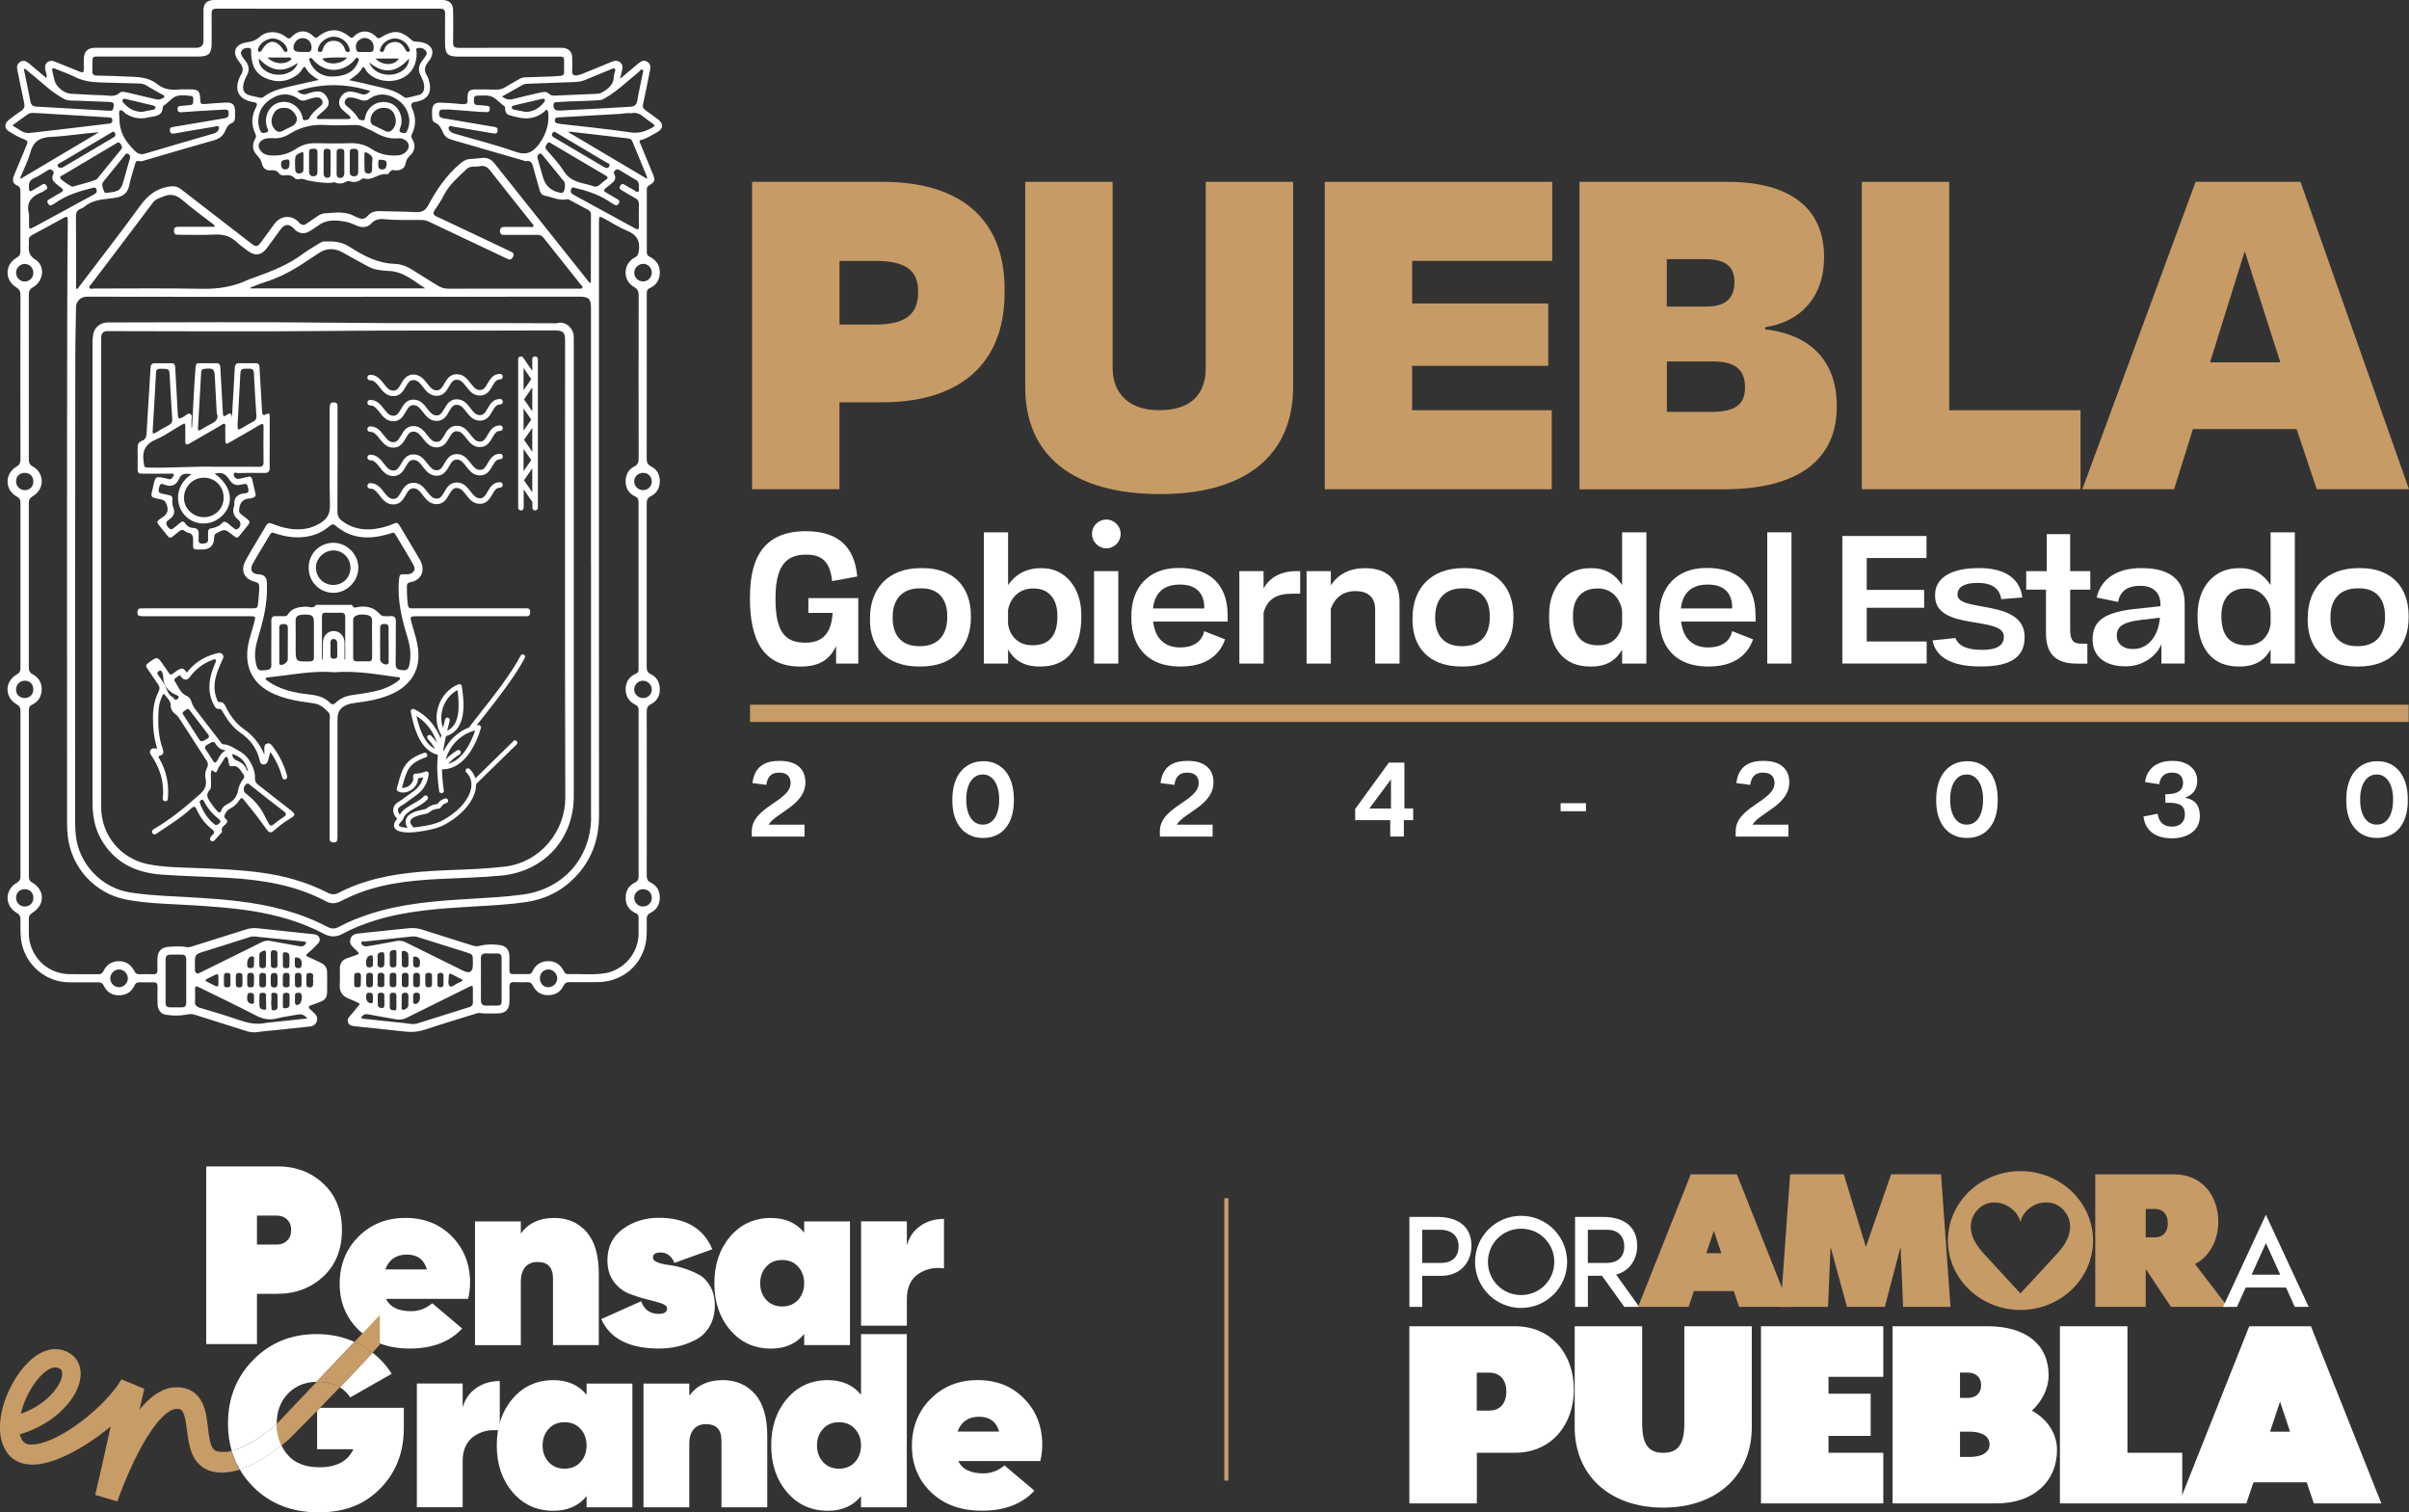 <?xml version="1.0" encoding="UTF-8"?>
<svg id="uuid-a7e545bc-708d-4ba4-97ac-b84b80ba78d4" data-name="Capa 2" xmlns="http://www.w3.org/2000/svg" viewBox="0 0 458.15 287.61">
  <rect x="0" y="0" width="458.15" height="287.61" fill="#333333" stroke="none"/>
  <g id="uuid-7d671ecd-973c-41bb-9d43-a50ea2540364" data-name="Capa 1">
    <g>
      <polygon points="458.09 134.01 142.64 134.01 142.64 137.3 458.09 137.3 458.09 135.43 458.09 134.01" fill="#c79c66"/>
      <path d="M121.97,26.62c1.07-.3,1.99-.93,2.96-1.45,1.28-.69,1.32-1.66.12-2.54-.78-.57-1.55-1.15-2.34-1.7-.42-.29-.52-.62-.41-1.13.47-2.13.89-4.26,1.31-6.39.13-.65.15-1.28-.53-1.68-.67-.39-1.2-.07-1.71.36-1.08.93-2.18,1.84-3.45,2.91.16-.69.25-1.12.36-1.54.15-.59.21-1.16-.32-1.59-.54-.44-1.1-.34-1.7-.09-1.85.78-3.71,1.54-5.58,2.29-.3.12-.63.2-.95.26-.6.1-.94-.1-.91-.79.04-.88.02-1.76,0-2.64-.03-1-.62-1.65-1.61-1.78-.35-.05-.71-.03-1.07-.03-6.31,0-12.61-.01-18.92.01-.78,0-1.07-.23-1.05-1.03.05-2.04.03-4.08,0-6.12-.01-1.22-.67-1.88-1.89-1.95-.19-.01-.38,0-.58,0h-42.55c-.22,0-.44,0-.66.01-1.21.1-1.79.7-1.79,1.92-.01,1.93,0,3.86,0,5.79q0,1.37-1.37,1.37c-6.39,0-12.78,0-19.17,0-1.5,0-2.18.67-2.22,2.15-.02.58,0,1.16,0,1.74-.01.87-.1.92-.91.6-1.48-.59-2.96-1.2-4.44-1.8-.55-.22-1.11-.37-1.63.1-.5.46-.43,1.03-.29,1.61.09.4.32.8.15,1.35-1.17-.98-2.25-1.91-3.35-2.81-.49-.41-1.04-.66-1.66-.25-.6.4-.64.96-.5,1.6.44,2.07.84,4.16,1.29,6.23.14.66,0,1.09-.57,1.47-.83.55-1.63,1.14-2.4,1.76-.83.67-.82,1.59.05,2.13.93.58,1.89,1.16,2.92,1.53.75.27.69.54.45,1.12-.81,1.9-1.6,3.81-2.38,5.72-.38.93-.25,1.56.53,1.9.57.25.68.6.68,1.15-.01,3.8-.01,7.6,0,11.4,0,.55-.14.89-.66,1.18-2.31,1.28-2.39,4.29-.15,5.66.6.37.82.75.82,1.44-.02,10.44-.02,20.88,0,31.32,0,.65-.19,1.03-.78,1.37-2.26,1.31-2.22,4.44.07,5.66.57.3.71.66.71,1.23-.01,10.47-.01,20.94,0,31.41,0,.55-.15.89-.67,1.18-2.39,1.36-2.39,4.37,0,5.74.51.29.67.63.67,1.18-.01,10.5-.01,20.99,0,31.49,0,.59-.17.93-.71,1.24-2.32,1.33-2.32,4.38,0,5.71.54.31.71.67.71,1.25,0,1.26-.04,2.53.11,3.79.56,4.56,4.49,8.13,9.06,8.16,1.84.01,3.69.01,5.53,0,.51,0,.87.11,1.12.62.6,1.21,1.56,1.89,2.96,1.86,1.37-.03,2.37-.66,2.93-1.91.19-.42.45-.57.89-.57.88.01,1.76.03,2.64,0,.6-.02.84.22.83.82-.03,1.1-.02,2.2,0,3.31.02,1.02.6,1.88,1.5,2.03,1.36.23,2.75.25,4.1-.03.51-.1.95-.13,1.44.03,3.28,1.04,6.56,2.07,9.84,3.11.69.22,1.37.32,2.11.2,1.22-.19,2.46-.26,3.69-.39,2.11-.22,4.21-.44,6.32-.67.59-.07,1.06-.36,1.26-.93.21-.6.06-1.14-.42-1.57-.24-.22-.46-.47-.72-.69-.57-.47-.41-.72.23-.91.5-.15.99-.34,1.48-.53,1.05-.4,1.4-.86,1.42-1.97.02-1.21,0-2.42,0-3.64.01-.91-.4-1.51-1.21-1.88-.75-.34-1.48-.74-2.25-1.05-.56-.23-.72-.38-.14-.83.65-.5,1.21-1.12,1.8-1.7.31-.3.5-.67.34-1.12-.17-.48-.55-.67-1.02-.72-3.61-.38-7.22-.77-10.83-1.15-.75-.08-1.47.02-2.19.26-3.41,1.09-6.83,2.15-10.24,3.22-.29.09-.58.18-.89.12-1.18-.22-2.36-.15-3.54-.06-1.38.1-2.07.86-2.1,2.25-.01.74-.02,1.49,0,2.23.01.53-.23.74-.75.73-.91-.02-1.82-.02-2.73,0-.44,0-.68-.17-.89-.57-.61-1.18-1.55-1.92-2.95-1.91-1.38,0-2.36.67-2.95,1.89-.21.44-.49.59-.96.59-1.87-.02-3.75.03-5.62-.02-3.7-.09-6.74-2.68-7.47-6.32-.27-1.34-.07-2.69-.14-4.04-.03-.61.16-.98.72-1.33,2.41-1.52,2.34-4.37-.14-5.77-.56-.31-.57-.74-.57-1.24,0-4.63,0-9.26,0-13.88,0-5.81,0-11.63,0-17.44,0-.51,0-.95.59-1.21,1.2-.53,1.8-1.56,1.85-2.82.06-1.31-.57-2.36-1.73-2.98-.59-.32-.72-.72-.72-1.33.01-10.39.01-20.77,0-31.16,0-.64.17-1.03.77-1.38,2.27-1.31,2.25-4.4-.03-5.65-.63-.34-.74-.76-.74-1.39.01-10.41.01-20.83,0-31.24,0-.67.16-1.08.8-1.44,2.03-1.16,2.36-4.07.46-5.25-1.23-.76-1.33-1.63-1.25-2.78.02-.27.02-.55,0-.83-.05-.54.19-.85.67-1.1,1.9-1.01,3.78-2.04,5.66-3.08,1.02-.56,1.08-.54,1.07.6-.05,5.56-.09,11.13-.1,16.69-.07,32.59-.03,65.18-.03,97.77,0,.8.04,1.59.13,2.39.67,5.96,5.19,10.91,11.1,12.03,4.37.83,8.81.83,13.23,1.12,3.54.24,7.08.48,10.59,1.04,4.79.76,9.42,2.05,13.72,4.32,1.24.66,2.36.72,3.59.05,1.99-1.08,4.09-1.9,6.25-2.57,6.03-1.86,12.26-2.26,18.5-2.63,3.43-.2,6.87-.36,10.27-.87,3.61-.54,6.73-2.11,9.25-4.73,3.1-3.22,4.53-7.12,4.53-11.62-.03-29.31-.01-58.62-.01-87.94,0-8.38,0-16.75,0-25.12,0-1.01.06-1.05.94-.58,1.46.77,2.85,1.71,4.37,2.32,1.87.75,2.58,1.95,2.26,3.92-.09.53-.17.88-.7,1.15-2.31,1.2-2.44,4.37-.19,5.66.76.43.87.9.87,1.63-.01,10.33-.02,20.66,0,30.99,0,.7-.14,1.15-.83,1.5-1.14.59-1.68,1.64-1.65,2.93.04,1.27.65,2.23,1.79,2.75.56.26.67.61.67,1.16,0,10.5,0,20.99,0,31.49,0,.08,0,.17,0,.25.02.4-.13.65-.53.83-1.26.56-1.91,1.57-1.92,2.93-.02,1.37.65,2.38,1.86,2.98.48.24.6.55.6,1.04,0,10.55,0,21.1,0,31.65,0,.53-.16.84-.66,1.09-1.2.58-1.81,1.59-1.8,2.92,0,1.33.62,2.34,1.84,2.88.5.22.63.53.62,1.02-.02.99,0,1.98,0,2.97-.04,3.67-2.83,6.94-6.47,7.49-2.32.35-4.67.08-7.01.15-.44.01-.61-.29-.78-.62-.62-1.22-1.61-1.87-2.98-1.84-1.36.03-2.36.68-2.93,1.93-.17.37-.4.55-.82.54-.96-.02-1.93-.02-2.89,0-.5,0-.69-.22-.69-.7.01-.91.01-1.82,0-2.73-.02-1.14-.61-1.91-1.73-2.08-1.28-.19-2.59-.21-3.85.12-.49.12-.9.12-1.36-.03-3.23-1.02-6.47-2.02-9.69-3.06-.87-.28-1.72-.33-2.61-.24-2.02.21-4.05.42-6.07.63-1.2.13-2.41.24-3.61.39-.61.07-1.11.38-1.3,1-.19.6,0,1.14.47,1.57.29.26.55.55.83.8.35.31.34.51-.13.67-.6.19-1.19.44-1.79.63-.98.31-1.4,1.01-1.41,1.99-.01,1.02.05,2.04-.02,3.06-.08,1.35.51,2.19,1.75,2.66.82.31,1.61.68,2.1.98-.56.68-1.11,1.4-1.71,2.08-.38.42-.8.8-.56,1.43.23.63.81.69,1.36.75,3.23.34,6.46.65,9.68,1.02,1.26.14,2.43,0,3.64-.4,3.16-1.05,6.35-2.01,9.53-3,.26-.08.55-.19.8-.15,1.13.16,2.26.07,3.38.08,1.58,0,2.3-.74,2.31-2.34,0-.88.03-1.76,0-2.64-.03-.7.19-1.02.93-.97.8.05,1.6.04,2.39,0,.56-.02.89.15,1.15.69.57,1.15,1.53,1.78,2.84,1.79,1.33,0,2.36-.54,2.94-1.75.27-.57.63-.74,1.22-.73,1.76.03,3.52.01,5.29,0,5.27-.02,9.32-4.06,9.34-9.31,0-.85.03-1.71,0-2.56-.03-.65.17-1.03.79-1.35,1.11-.56,1.68-1.53,1.7-2.81.02-1.32-.56-2.31-1.7-2.89-.63-.32-.79-.7-.79-1.35.02-10.39.02-20.77,0-31.16,0-.68.17-1.1.82-1.43,1.14-.59,1.7-1.59,1.67-2.91-.03-1.28-.59-2.26-1.72-2.8-.65-.31-.77-.72-.77-1.36.01-10.36.01-20.72,0-31.08,0-.68.16-1.08.82-1.41,1.11-.56,1.66-1.55,1.67-2.83.01-1.29-.55-2.27-1.66-2.83-.7-.35-.83-.79-.83-1.49.02-8.57.01-17.14.01-25.7,0-1.87,0-3.75,0-5.62,0-.46.05-.85.55-1.08,1.26-.55,1.89-1.53,1.93-2.92.03-1.43-.65-2.41-1.89-3.03-.39-.19-.58-.45-.58-.9,0-3.97,0-7.93,0-11.9,0-.27.02-.52.31-.7,1.31-.8,1.36-1.03.77-2.43-.79-1.88-1.56-3.77-2.33-5.65-.11-.27-.32-.55.19-.69M58.26,186.25c.13-.39-.34-1.21.63-1.22,1.04-.01.55.84.65,1.34.05.26,0,.54,0,.81,0,.47-.29.6-.7.59-.42,0-.58-.23-.58-.62,0-.27,0-.55,0-.91M38.92,180.91c2.86-.91,5.73-1.78,8.58-2.71.76-.25,1.48-.04,2.2.03,2.68.24,5.36.54,8.04.81.16.02.36,0,.44.17.11.23-.1.34-.23.48-.3.33-.67.31-1.07.23-1.81-.33-3.63-.62-5.44-.98-.61-.12-1.12-.03-1.67.24-3.9,1.94-7.8,3.85-11.7,5.78q-.99.49-1-.64c0-.3,0-.61,0-.91,0-1.91,0-1.92,1.83-2.5M56.43,182.07c.61.04,1.01.46.95,1.19-.04.47-.04.89-.69.85-.89-.05-.49-.74-.66-1.17.19-.29-.23-.91.39-.87M57.35,186.4c0,.3.01.61,0,.91-.02.35-.26.45-.57.46-.32,0-.65-.04-.67-.44-.03-.6-.02-1.21-.02-1.82,0-.39.26-.5.61-.5.34,0,.61.1.64.49.02.3,0,.6,0,.91M56.1,189.96c0-.22,0-.44,0-.66.01-.24.09-.44.36-.48.27-.04.56-.1.78.12.34.34.12,1.78-.29,2.01-.61.33-.83.2-.86-.5,0-.16,0-.33,0-.49h.01ZM53.8,190.97c-.03-.22,0-.44,0-.66h0c0-.3,0-.61,0-.91-.01-.47.25-.62.68-.61.42,0,.6.2.59.61,0,.52-.01,1.04,0,1.57.01.59-.35.76-.84.77-.62.02-.38-.47-.43-.77M54.44,187.76c-.98,0-.56-.79-.64-1.28-.05-.26,0-.55,0-.82-.01-.44.17-.65.63-.66.45,0,.66.19.65.64,0,.27,0,.55,0,.9-.15.38.37,1.21-.62,1.22M53.79,182.54c0-.25-.01-.5,0-.74.02-.28-.09-.69.35-.71.39-.02.83.12.88.58.07.68.04,1.37.01,2.06-.01.37-.33.39-.62.39-.29,0-.58-.05-.6-.41-.02-.38,0-.77,0-1.15h-.02M51.59,189.45c-.03-.37-.02-.66.48-.66.41,0,.71.1.71.58,0,.72,0,1.43,0,2.15,0,.48-.35.59-.72.62-.47.04-.42-.34-.44-.63-.03-.38-.04-.77-.06-1.15.02,0,.03,0,.05,0,0-.3.02-.61,0-.91M52.11,187.78c-.47,0-.62-.26-.62-.68,0-.47,0-.93,0-1.4,0-.49.23-.69.72-.68.5.01.57.33.57.73,0,.22,0,.44,0,.66,0,.22,0,.44,0,.66.01.46-.16.73-.67.72M51.5,182.35c0-.36,0-.71,0-1.07,0-.34.12-.59.52-.59.4,0,.73.11.74.57.02.77.01,1.53.01,2.3,0,.37-.21.54-.57.54-.37,0-.67-.1-.68-.53-.02-.41,0-.82,0-1.23h-.01ZM50.6,187.19c0,.41-.22.59-.62.59-.38,0-.65-.12-.66-.55,0-.55,0-1.1,0-1.64,0-.42.23-.57.62-.58.44,0,.67.16.66.62,0,.27,0,.55,0,.82h0c0,.25,0,.49,0,.74M49.97,184.12c-.45,0-.66-.2-.65-.65,0-.61,0-1.21,0-1.82,0-.56.44-.72.86-.86.3-.1.4.11.41.36.01.41,0,.83,0,1.24h0c0,.36,0,.72,0,1.08.01.44-.18.65-.64.65M49.35,189.22c.02-.41.36-.42.67-.42.3,0,.56.08.57.44.02.44,0,.87,0,1.31h.02c0,.25.03.5,0,.74-.04.26.19.73-.25.74-.41,0-.94-.14-1-.67-.07-.7-.04-1.42-.01-2.13M48.33,182.89c-.12.49.25,1.21-.69,1.22-.76,0-.61-.54-.62-.99,0-.69.48-1.36.99-1.24.58.13.16.69.32,1.01M47.94,190.9c-.61-.03-1.01-.46-.93-1.18.05-.43-.07-.91.61-.92.93-.01.62.69.71,1.2-.17.27.28.93-.39.9M47.02,185.72c-.01-.46.14-.72.65-.72.52,0,.65.29.64.74,0,.22,0,.44,0,.66h-.02c0,.3.02.6,0,.9-.03.39-.31.47-.64.47s-.6-.1-.62-.49c-.02-.52,0-1.04-.02-1.56M46.12,187.2c0,.42-.23.58-.63.58-.39,0-.63-.16-.64-.58,0-.27,0-.55,0-.82s0-.55,0-.82c0-.38.22-.54.58-.54.37,0,.67.11.68.54.02.55.01,1.1,0,1.65M43.83,185.56c0,.27,0,.55,0,.82h0c0,.3.01.6,0,.9-.02.39-.28.49-.62.49-.34,0-.61-.09-.62-.48-.02-.57,0-1.15-.01-1.72,0-.43.24-.56.63-.56s.64.13.63.56M41.54,187.06c.02.5-.15.66-.63.41-.51-.27-1.03-.51-1.54-.77-.36-.18-.37-.37,0-.55.44-.22.88-.45,1.32-.66.76-.36.83-.32.85.51,0,.16,0,.33,0,.49,0,.19,0,.38,0,.57M37.09,188.45c0-1.01.06-1.04.94-.61,3.58,1.76,7.17,3.48,10.72,5.31,1.27.65,2.48.89,3.87.53,1.36-.34,2.75-.51,4.14-.76q.94-.17,1.69.76c-2.25.24-4.38.46-6.5.69-.49.05-.99.07-1.47.17-1.76.36-3.41,0-5.08-.58-2.41-.84-4.87-1.56-7.32-2.29-.72-.21-1.08-.53-.99-1.32.06-.63,0-1.27.01-1.9M32.27,181.55c.8-.03,1.59-.02,2.39,0,.62.01.76.43.76.96,0,1.35,0,2.69,0,4.04s-.01,2.75,0,4.12c0,.63-.27.91-.89.9-.74-.01-1.48,0-2.22,0-.54,0-.81-.28-.82-.82,0-2.78,0-5.55,0-8.33,0-.53.26-.84.78-.86M22.63,184.36c.87-.03,1.68.78,1.69,1.67,0,.91-.76,1.69-1.66,1.71-.9.01-1.67-.75-1.69-1.67-.01-.91.73-1.68,1.65-1.71M69.42,179.04c2.92-.31,5.84-.61,8.77-.93.45-.05.87-.04,1.3.1,3.04.96,6.08,1.91,9.12,2.87,1.32.41,1.32.42,1.32,1.82v.58q0,2.03-1.84,1.12c-3.62-1.79-7.25-3.57-10.87-5.37-.59-.29-1.15-.41-1.82-.28-1.72.35-3.46.64-5.19.94-.27.05-.55.1-.81.05-.34-.06-.69-.31-.69-.62,0-.44.46-.26.72-.29M87.77,186.61c-.22.12-.43.25-.66.34-.55.19-1.21.94-1.59.57-.46-.45-.13-1.36-.15-2.06,0-.19.08-.32.41-.26.62.31,1.34.67,2.04,1.04.21.11.13.28-.05.37M84.34,186.39c0,.27,0,.55,0,.82,0,.37-.2.54-.57.54-.36,0-.57-.16-.58-.53,0-.55,0-1.09,0-1.64,0-.4.21-.59.62-.58.38.01.54.22.54.57,0,.27,0,.54,0,.82M82.17,187.05c.01.46-.15.71-.66.71-.53,0-.64-.31-.63-.74,0-.22,0-.44,0-.66h0c0-.27,0-.55,0-.82,0-.44.28-.54.66-.54.4,0,.62.16.62.58,0,.49,0,.98,0,1.48M78.56,189.94c.09-.48-.22-1.15.66-1.17.73,0,.65.51.65.97,0,.66-.46,1.27-.96,1.18-.61-.12-.2-.68-.35-.99M79.87,187.14c0,.46-.24.62-.68.61-.41,0-.61-.18-.61-.59,0-.47,0-.93,0-1.39-.02-.48.1-.79.67-.78.54.02.63.33.62.76,0,.19,0,.38,0,.57h0c0,.27,0,.55,0,.82M79.25,183.97c-.94,0-.56-.72-.71-1.19.19-.29-.23-.91.35-.88.58.03,1.05.42.98,1.16-.04.44.04.91-.63.91M76.4,190.45h0v-1.07c0-.47.27-.61.69-.6.43,0,.59.24.58.63,0,.58,0,1.15-.01,1.73,0,.16-.05.35-.16.45-.25.25-.58.52-.93.42-.32-.09-.16-.48-.18-.73-.02-.27,0-.55,0-.82M77.69,186.42h0c0,.27,0,.55,0,.82,0,.39-.24.51-.6.51-.37,0-.66-.09-.67-.53-.01-.55,0-1.09,0-1.64,0-.47.27-.6.69-.59.42,0,.59.21.59.61,0,.27,0,.55,0,.82M77.68,183.49c0,.39-.29.48-.63.48-.34,0-.61-.11-.62-.5-.02-.41,0-.82,0-1.23h-.02c0-.22-.03-.44,0-.66.04-.28-.17-.78.33-.76.38.02.86.2.91.69.06.65.04,1.31.02,1.97M74.12,185.57c0-.42.21-.58.61-.58.38,0,.65.1.65.54,0,.55,0,1.09,0,1.64,0,.42-.21.57-.61.58-.44,0-.67-.17-.66-.62,0-.27,0-.55,0-.82h0c0-.25,0-.49,0-.74M74.13,189.31c0-.44.29-.54.67-.53.35,0,.58.14.59.53,0,.38,0,.77,0,1.15h0c0,.36,0,.72,0,1.07,0,.3.03.67-.44.61-.37-.05-.82-.05-.82-.6,0-.74,0-1.48,0-2.23M75.39,182.25v1.15c0,.42-.23.58-.62.58-.39,0-.64-.14-.64-.57,0-.69,0-1.37,0-2.06,0-.57.37-.66.82-.69.55-.03.44.37.45.67.01.3,0,.6,0,.9h0ZM71.82,186.42c-.05-.26,0-.54,0-.82,0-.4.16-.61.59-.61.42,0,.69.12.69.59v.91c-.14.4.37,1.27-.68,1.24-.98-.03-.5-.84-.6-1.32M71.81,181.87c-.03-.59.33-.77.81-.79.56-.03.46.42.48.76.02.22,0,.44,0,.65,0,.24,0,.49,0,.74,0,.43-.11.74-.63.76-.51,0-.67-.26-.66-.72,0-.46.02-.93,0-1.39M71.85,189.21c.01-.35.29-.43.59-.43.33,0,.62.07.65.47.02.33,0,.66,0,.99h.02c0,.25,0,.5,0,.74-.02.33.02.72-.47.71-.38,0-.75-.15-.78-.58-.05-.63-.03-1.26-.01-1.9M70.6,190.77c-.56.07-.97-.48-.97-1.17,0-.45.04-.83.64-.82.88,0,.58.67.67,1.16-.14.26.23.77-.34.84M70.22,183.97c-.13,0-.29-.03-.38-.11-.42-.31-.22-1.79.26-2.03.64-.31.81-.21.83.5,0,.14,0,.27,0,.48-.09.43.29,1.2-.71,1.16M70.31,184.99c.61,0,.63.39.62.83,0,.16,0,.33,0,.49,0,.25,0,.49,0,.74.02.47-.15.72-.66.71-.53,0-.64-.31-.63-.75,0-.41,0-.82,0-1.23-.01-.47.09-.8.67-.79M68.62,186.38c0,.3.01.6,0,.9-.02.4-.3.48-.63.48s-.62-.08-.62-.48c-.02-.57,0-1.15,0-1.73,0-.43.25-.56.64-.56s.64.13.64.56v.82h0M89.23,191.53c-3.28,1.02-6.56,2.07-9.84,3.09-.87.27-1.75,0-2.62-.08-2.57-.26-5.14-.54-7.7-.81-.13-.01-.28,0-.38-.19.29-.48.62-.79,1.3-.65,1.75.35,3.52.61,5.28.95.74.14,1.39.05,2.07-.29,3.91-1.95,7.84-3.88,11.76-5.82.82-.4.84-.39.84.54,0,.77-.02,1.54,0,2.31.02.53-.21.8-.7.95M95.41,190.42c0,.61-.3.83-.88.82-.66-.01-1.32-.02-1.98,0-.77.03-1.11-.29-1.09-1.07.03-1.32,0-2.64,0-3.97s.03-2.59-.01-3.88c-.02-.76.3-1.04,1.03-1.01.69.03,1.38.02,2.06,0,.58,0,.86.25.86.84,0,2.75,0,5.51,0,8.26M104.23,187.74c-.9-.03-1.55-.74-1.55-1.7,0-.98.71-1.69,1.66-1.68.89.01,1.65.83,1.63,1.74-.02.9-.84,1.67-1.74,1.64M121.58,13.58c.18-.15.34-.47.6-.33.26.14.11.45.06.68-.35,1.72-.75,3.44-1.03,5.18-.15.91-.64,1.16-1.44,1.2-1.89.09-3.78.22-5.67.32-2.3.13-4.61.24-6.91.36v.03c-.27,0-.55-.02-.82,0-.79.06-1.2-.37-1.09-1.16.07-.52.53-.43.84-.45,1.42-.09,2.85-.17,4.28-.19,1.21-.02,2.42-.09,3.62-.17.4-.03.73-.2,1.07-.39,2.39-1.4,4.36-3.34,6.49-5.06M93.94,24.12c-3.2-.54-6.4-1.09-9.6-1.63-.48-.08-.83-.23-.84-.81-.01-.58.17-.9.8-.85.27.02.55,0,.82,0,0,0,0-.02,0-.03,2.08.16,4.16.33,6.25.48.41.03.82.04,1.24.04.45,0,.52-.32.55-.67.03-.36-.19-.48-.5-.51-.6-.05-1.2-.16-1.81-.16-.69,0-.72-.42-.72-.93s.06-.87.7-.86c.91.01,1.89-.16,2.7.19.93.4,1.58,1.31,2.46,1.87.1.06.06.36.07.56.04.52.3.94.77,1.08,1.37.39,2.76.8,4.22.53.91-.17,1.72-.57,2.43-1.16.18-.15.33-.5.58-.33.16.1.2.44.22.68.16,2.12-.48,3.99-1.72,5.72-1.18,1.64-2.43,2.28-4.57,1.52-3.7-1.32-7.53-2.26-11.31-3.37-.29-.08-.6-.16-.84-.33-.33-.22-.63-.59-.5-.96.14-.38.57-.16.88-.11,2.52.42,5.05.84,7.56,1.28.43.07.75.1.84-.46.1-.59-.22-.7-.68-.78M97.33,20.43c.01-.27.25-.34.47-.39,1.76-.42,3.52-.83,5.29-1.24.16-.04.34-.08.46.07.14.18.09.37-.04.53-.86,1.06-1.89,1.82-3.49,1.89-.62-.12-1.4-.26-2.18-.42-.24-.05-.52-.12-.5-.45M102.59,29.26c.31-.16.46.08.61.26,1.36,1.66,2.71,3.32,4.06,4.98.32.39.2,1.73-.16,2.07-.07.07-.19.11-.29.11-.14,0-.27-.03-.41-.06q-2.46-.5-3.16-2.97c-.35-1.24-.7-2.49-1.01-3.58-.05-.46.08-.69.35-.82M107.27,32.61c-.94-1.48-2.15-2.79-3.31-4.12-.43-.5-.13-.76.08-1.13.26-.44.53-.24.82-.07,3.44,2.03,6.87,4.06,10.32,6.09.4.23.55.44.09.77-.47.34-.9.72-1.35,1.08-.2.16-.41.28-.87.25-1.9-.73-4.35-.61-5.78-2.87M114.83,31.74c-3.11-1.85-6.24-3.69-9.36-5.53-.35-.21-.69-.4-.4-.89.09-.15.18-.28.44-.24.12.07.29.15.45.25,3.12,1.85,6.24,3.69,9.35,5.55.26.16.81.23.56.73-.24.49-.63.36-1.04.12M109.56,15.57c.62-.02,1.19-.14,1.76-.38,1.6-.67,3.2-1.33,4.8-1.98.25-.1.53-.33.77-.15.27.2.05.51,0,.77-.04.22-.14.43-.14.64-.02,1.64-1.09,2.47-2.37,3.16-.22.12-.45.19-.7.2-2.69.11-5.38.23-8.07.35-.45.02-.86-.01-1.22-.36-.47-.46-1.07-.36-1.64-.22-1.74.4-3.49.8-5.22,1.25-.74.19-1.34.01-2.07-.49,1.44-.81,2.75-1.56,4.07-2.28.21-.11.48-.14.72-.15,3.1-.12,6.2-.24,9.31-.34M17.59,11.83c0-1.04.04-1.08,1.06-1.08,2.31,0,4.63,0,6.94,0,4.07,0,8.15,0,12.23,0,1.85,0,2.42-.58,2.43-2.42,0-1.9.02-3.8-.01-5.7-.01-.7.19-.98.93-.98,14.18.02,28.36.02,42.54,0,.74,0,.95.27.94.98-.03,1.9-.01,3.8-.01,5.7,0,1.91.52,2.43,2.47,2.43,6.25,0,12.5,0,18.75,0,.27,0,.55,0,.83,0,.41,0,.6.22.59.62,0,.8,0,1.6,0,2.4,0,.41-.2.6-.6.63-.52.04-1.04.1-1.56.12-1.76.07-3.52.12-5.28.18-.43.01-.81.16-1.17.37-.88.51-1.77,1-2.64,1.53-.51.31-1.05.45-1.65.43-1.35-.03-2.7-.04-4.05-.03-1.04,0-1.38.35-1.41,1.39,0,.17-.02.33,0,.5.1.83-.32.97-1.04.9-1.34-.13-2.69-.23-4.03-.28-1.19-.05-1.65.43-1.68,1.62,0,.41,0,.83.03,1.24.03.36.12.78.47.91.93.36,1.25,1.19,1.62,1.98.33.7.85,1.09,1.6,1.3,4.53,1.3,9.04,2.62,13.57,3.93.18.05.38.17.55.14,1.01-.19,1.22.45,1.42,1.23.36,1.44.81,2.86,1.2,4.29.15.56.46.96,1.03,1.06,1.39.26,2.7,1.01,4.19.67.14-.03.33.04.47.12,1.19.63,2.37,1.28,3.56,1.92.35.19.51.47.51.87,0,4.27-.01,8.54-.02,12.81,0,.05-.03.1-.07.22-.35-.16-.51-.48-.72-.74-5.85-7.34-11.71-14.68-17.55-22.03-.63-.79-1.38-1.13-2.37-1.02-.79.09-1.59.15-2.38.21-.76.06-1.31.47-1.87.95-2.56,2.18-4.4,4.92-5.97,7.84-.55,1.02-1.24,1.37-2.37,1.3-2.28-.13-4.57-.11-6.85-.19-.91-.03-1.69.21-2.29.9-.53.61-1.14.71-1.85.34-.19-.1-.42-.14-.61-.25-1.82-1.04-3.79-.7-5.73-.57-.5.03-.95.26-1.36.55-.68.47-1.37.92-2.05,1.39-.54.37-.96.36-1.43-.17-1.35-1.56-3.52-1.41-4.73.26-.84,1.16-1.68,2.32-2.53,3.47-.64.86-.97.92-1.83.25-3.45-2.65-6.89-5.32-10.33-7.98-1.02-.79-2.05-1.58-3.07-2.37-.73-.57-1.49-.63-2.4-.47-2.38.41-3.97,1.73-5.38,3.67-3.73,5.15-7.65,10.17-11.49,15.23-.16.2-.24.5-.56.56-.2-.25-.11-.53-.11-.79,0-4.33.01-8.65-.02-12.97,0-.72.15-1.22.87-1.48.31-.11.61-.28.86-.49,1.7-1.43,3.87-1.28,5.86-1.64,1.49-.27,2.27-.94,2.56-2.42.26-1.35.74-2.65,1.1-3.98.12-.43.25-.7.78-.55.38.11.76-.06,1.13-.17,4.33-1.26,8.66-2.56,13.01-3.77,1.09-.3,1.8-.84,2.23-1.85.26-.6.54-1.19,1.25-1.45.41-.15.59-.56.6-1.01,0-.39,0-.77,0-1.16,0-1.35-.43-1.78-1.8-1.72-1.26.06-2.53.15-3.79.26-.91.08-1.01,0-1.03-.88-.04-1.58-.35-1.89-1.9-1.89-.77,0-1.55-.04-2.31.03-1.45.13-2.8-.09-3.96-1.03-1.74-1.4-3.82-1.37-5.88-1.45-1.87-.07-3.74-.15-5.61-.18-.66-.01-.88-.27-.85-.9.03-.55,0-1.1,0-1.65M78.66,51.46c-1.11-.72-2.27-1.24-3.6-1.28-3.24-.11-5.99-1.56-8.6-3.26-1.56-1.01-3.19-1.07-4.9-.99-.35.02-.62.21-.9.38-1,.64-2.04,1.21-2.99,1.92-2.95,2.23-6.36,3.48-9.78,4.71-.26.09-.53.18-.77.29-2.79,1.33-5.7,1.75-8.8,1.69-6.8-.14-13.6-.04-20.41-.05-.31,0-.74.18-.9-.16-.13-.28.23-.52.41-.76,3.89-5.14,7.8-10.26,11.66-15.42.52-.69,1.23-.83,1.93-1.14,1.44-.63,2.54-.33,3.72.69,1.83,1.58,3.8,3,5.72,4.49.14.11.35.18.39.56h-.95c-2.01,0-4.02,0-6.03,0-.57,0-.78.24-.77.8,0,.55.26.72.77.71,2.29,0,4.58.09,6.86-.03,1.7-.09,3.11.27,4.34,1.47.65.63,1.42,1.13,2.15,1.68,1.28.95,2.47.81,3.45-.46.94-1.22,1.82-2.49,2.74-3.73.76-1.03,1.66-1.04,2.51-.07.77.89,1.89,1.11,2.9.52.64-.37,1.25-.8,1.86-1.23,1.64-1.15,3.45-.92,5.24-.59.69.13,1.34.5,2.01.75.98.37,1.92.36,2.67-.44.71-.77,1.57-.93,2.54-.83,2.33.24,4.68.12,7.02.15.51,0,.97.11,1.43.33,4.92,2.34,9.86,4.66,14.78,7,.51.24.88.35,1.2-.3.34-.68-.06-.85-.55-1.08-4.66-2.2-9.3-4.43-13.96-6.6-.73-.34-.77-.65-.34-1.27.63-.9,1.22-1.84,1.72-2.82,1.03-2.01,2.74-3.43,4.32-4.95.69-.66,1.69-.35,2.53-.53.84-.19,1.43.16,1.96.85,2.58,3.3,5.2,6.56,7.8,9.84.17.22.55.44.38.75-.13.23-.51.1-.78.1-1.54,0-3.08.01-4.63,0-.54,0-.91.12-.92.77-.01.67.36.76.9.75,2.07-.01,4.13,0,6.2-.01.52,0,.87.16,1.19.57,2.33,2.96,4.69,5.91,7.04,8.86.15.19.45.36.34.61-.13.31-.48.15-.74.19-.11.01-.22,0-.33,0-8.12,0-16.25,0-24.37.01-.78,0-1.44-.19-2.09-.6-1.51-.96-3.06-1.85-4.56-2.83M80.87,54.84h-33.23s-.03-.1-.04-.14c.88-.34,1.75-.72,2.65-1,3.14-.96,5.95-2.57,8.63-4.42.52-.36,1.07-.67,1.59-1.04,1.59-1.13,3.18-1.11,4.85-.15,1.55.89,3.13,1.73,4.7,2.59,1.25.68,2.66.78,4,.85,2.78.15,4.7,1.93,6.85,3.31M11.92,33.32c2.27-1.36,4.54-2.7,6.81-4.05,1.09-.65,2.17-1.3,3.27-1.94.26-.15.56-.45.86-.04.26.36.55.68.15,1.16-1.51,1.82-2.99,3.67-4.48,5.5-.07.08-.15.17-.25.21-1.48.59-3.06.9-4.45,1.34-.44-.02-2.3-1.35-2.37-1.62-.1-.39.25-.45.46-.57M10.97,31.54c-.12-.28.17-.37.34-.47,3.28-1.95,6.56-3.9,9.84-5.84.18-.11.38-.3.59-.1.13.12.17.33.23.43-.02.37-.25.49-.46.62-3.12,1.85-6.24,3.69-9.36,5.53-.16.1-.34.19-.53.22-.3.05-.55-.13-.66-.39M24.02,21.67c1.12.72,2.33.95,3.63.77.46-.07.91-.21,1.38-.26,1.09-.14,1.91-.54,1.94-1.81,0-.08.02-.2.08-.23.79-.47,1.39-1.27,2.11-1.68.88-.5,2.09-.33,3.16-.21.6.07.4.63.42,1.01.03.4-.1.69-.58.72-.6.04-1.2.12-1.81.17-.4.03-.61.19-.59.62.02.41.24.6.64.58,1.04-.07,2.08-.15,3.13-.22,1.7-.1,3.4-.2,5.1-.29.43-.02.84-.02.86.6.02.56-.08.93-.74,1.04-3.23.53-6.45,1.09-9.68,1.64-.38.07-.81.08-.77.65.04.58.34.71.89.61,2.52-.45,5.04-.87,7.56-1.28.3-.05.74-.29.88.08.13.35-.19.73-.48.98-.18.15-.45.21-.68.28-4.28,1.25-8.56,2.48-12.83,3.76-.83.25-1.38.09-1.98-.5-2.14-2.11-2.94-3.75-2.96-6.36.04-.41-.21-1.13.14-1.33.41-.23.78.44,1.18.69M23.33,19c.1-.21.28-.25.48-.2,1.79.42,3.58.84,5.37,1.27.19.05.37.16.38.38.02.29-.21.36-.43.41-.78.16-1.56.31-2.19.43-1.58-.07-2.65-.78-3.53-1.83-.11-.13-.17-.28-.1-.45M24.71,30.12c-.38,1.29-.73,2.59-1.1,3.89-.62,2.19-.83,2.37-3.12,2.64-.05,0-.11.01-.16.02-.28.02-.5-.06-.58-.35-.16-.62-.58-1.21-.03-1.86,1.18-1.41,2.32-2.86,3.49-4.29.16-.19.3-.39.46-.58.19-.22.35-.55.73-.32.32.19.42.47.31.85M10.59,13.11c1.22.52,2.48.93,3.65,1.52,1.65.84,3.4,1.01,5.19,1.06,2.36.07,4.72.14,7.09.19.48.01.91.13,1.32.38.97.58,1.96,1.12,2.94,1.68.18.1.47.17.47.41,0,.31-.34.31-.54.43-.36.21-.72.18-1.12.08-1.74-.42-3.48-.82-5.22-1.23-.29-.07-.59-.12-.91-.18-.2.04-.49.01-.62.14-.98.96-2.19.54-3.29.52-2.03-.03-4.06-.19-6.09-.29-1.25-.06-2.79-1.31-3.09-2.54-.14-.56-.25-1.13-.4-1.69-.16-.63.04-.75.61-.5M4.54,13.16l.21-.1c1.39,1.16,2.79,2.31,4.16,3.49.96.84,2.02,1.53,3.1,2.18.83.51,1.82.37,2.74.42,1.98.11,3.96.13,5.94.23.98.05,1.07.25.87,1.2-.1.49-.36.5-.77.48-3.49-.21-6.97-.39-10.46-.59-1.15-.07-2.31-.14-3.46-.2-.63-.04-.96-.32-1.09-.99-.38-2.05-.82-4.08-1.24-6.13M2.54,24.01c-.23-.11-.01-.29.11-.38.91-.66,1.82-1.34,2.75-1.97.46-.31,1.02-.13,1.59-.16,4.52.27,9.1.55,13.68.82.35.02.66.05.7.51.04.48-.24.63-.64.68-1.91.23-3.81.46-5.72.69-3.14.37-6.27.75-9.41,1.09-1.23.13-2.05-.8-3.05-1.29M3.83,33.84c.65-1.6,1.47-3.15,1.92-4.8.58-2.12,1.77-2.91,3.96-3.01,3.03-.13,6.04-.67,9.12-.88-4.95,2.94-9.9,5.87-14.84,8.81-.06-.04-.11-.08-.17-.12M6.34,170.78c-.02.98-.71,1.64-1.69,1.61-.94-.03-1.63-.78-1.59-1.73.03-.93.71-1.57,1.66-1.56.98,0,1.64.69,1.63,1.68M6.34,131.09c0,.98-.66,1.65-1.65,1.65-.95,0-1.63-.66-1.64-1.58,0-.96.7-1.7,1.63-1.71.98-.02,1.66.66,1.66,1.64M6.34,91.56c0,.95-.65,1.64-1.56,1.65-.98.02-1.73-.71-1.72-1.7,0-.92.67-1.58,1.62-1.59.99,0,1.66.65,1.66,1.63M6.34,51.89c0,.95-.73,1.66-1.68,1.64-.93-.02-1.63-.78-1.6-1.73.02-.88.77-1.61,1.65-1.61.91,0,1.63.76,1.63,1.71M6.39,43.2c-.84.45-.86.43-.87-.56,0-.63,0-1.27,0-1.9-.63-2.2.46-3.42,2.38-4.17.28-.11.52-.32.78-.46.34-.18.41-.4.2-.74-.2-.31-.4-.53-.79-.3-.66.39-1.33.78-1.99,1.17-.37.22-.53.15-.58-.3-.09-.89-.03-1.63.97-2.06.9-.39,1.72-.97,2.57-1.49.31-.19.58-.25.9,0,.34.26.28.52.12.86-.28.61-.05,1.13.42,1.55.37.33.76.64,1.16.93.45.32.43.58-.04.85-.74.42-1.47.87-2.21,1.29-.38.21-.54.4-.28.84.25.41.51.44.88.21.09-.06.2-.1.29-.17,2.16-1.57,4.64-2.36,7.19-2.98.34-.08.69-.26.87.27.15.46-.03.69-.43.91-3.85,2.08-7.69,4.17-11.53,6.26M112.42,155.33c0,7.76-5.23,13.71-12.93,14.78-3.33.46-6.68.61-10.03.82-6.51.39-13.02.86-19.28,2.93-1.96.65-3.89,1.41-5.71,2.39-.75.41-1.41.42-2.18.02-5.29-2.79-10.99-4.16-16.88-4.88-4.54-.55-9.1-.74-13.66-1-2.33-.13-4.67-.31-6.98-.67-5.45-.85-9.77-5.39-10.35-10.85-.09-.85-.13-1.7-.13-2.55,0-29.56-.02-59.11.03-88.67,0-3.08.11-6.16.14-9.24.01-1.14.91-1.99,2.05-1.99,8.81,0,17.62.03,26.43.03,22.33,0,44.66-.02,66.99-.03.17,0,.33,0,.5,0,1.5.02,1.96.48,1.96,1.99,0,16.31,0,32.61,0,48.92h.01c0,16,0,32.01,0,48.01M118.32,36.23c.8.48,1.6.97,2.43,1.41.56.29.78.68.76,1.32-.04,1.35-.03,2.7,0,4.05.01.61-.16.73-.71.43-3.3-1.82-6.62-3.61-9.93-5.42-.6-.33-1.2-.67-1.81-.99-.46-.24-.64-.57-.42-1.08.23-.53.61-.23.91-.16,2.43.56,4.75,1.39,6.8,2.85.18.13.39.21.58.32.35.21.55.04.74-.26.2-.31.18-.56-.15-.76-.76-.45-1.51-.9-2.28-1.34-.43-.24-.5-.47-.07-.79.44-.33.86-.69,1.28-1.04.51-.44.74-.97.39-1.61-.18-.34-.09-.55.17-.79.28-.25.53-.2.82-.02,1.04.63,2.07,1.27,3.12,1.86.57.32.58.81.54,1.46-.05.19.19.62-.15.8-.28.14-.54-.19-.8-.33-.55-.31-1.11-.62-1.64-.95-.38-.24-.66-.31-.94.16-.31.52.05.69.38.89M123.96,170.75c0,.93-.74,1.64-1.7,1.64-.88,0-1.62-.73-1.64-1.62-.02-.91.73-1.65,1.68-1.67.96-.01,1.67.69,1.67,1.65M123.96,131.13c-.02.96-.72,1.62-1.71,1.61-.89-.01-1.63-.73-1.64-1.61-.01-.91.75-1.69,1.67-1.68.91,0,1.7.79,1.68,1.68M123.96,91.62c-.03.9-.75,1.58-1.67,1.59-.92,0-1.69-.76-1.68-1.67,0-.91.77-1.63,1.72-1.62.96,0,1.65.74,1.62,1.7M123.96,51.86c0,.87-.74,1.64-1.61,1.66-.94.02-1.72-.7-1.73-1.63-.02-.88.78-1.7,1.67-1.72.92-.02,1.67.74,1.68,1.68M123.11,33.79c-.05.05-.1.11-.15.16-4.93-2.92-9.86-5.84-14.79-8.77.02-.05.04-.11.06-.16,2.44.28,4.89.57,7.33.85,1.23.14,2.45.29,3.68.43.42.05.82.1,1.01.56.95,2.31,1.9,4.61,2.86,6.92M119.93,25.18c-4.35-.66-8.73-1.07-13.09-1.58-.22-.03-.43-.08-.65-.11-.4-.04-.69-.17-.66-.65.03-.53.41-.5.77-.52,3.9-.22,7.79-.45,11.69-.67.69-.04,1.36-.22,2.09-.12.92-.23,1.67.14,2.38.74.52.44,1.1.83,1.66,1.22.38.26.51.46,0,.74-1.31.73-2.56,1.19-4.19.95" fill="#fff"/>
      <path d="M109.12,63.98c-.11-1.81-1.72-2.91-3.07-2.55-.36.1-.77.04-1.15.04-14.18-.09-28.35.06-42.53-.11-13.88-.17-27.75-.04-41.63-.04-.19,0-.39,0-.58.02-1.27.13-2.26,1.06-2.45,2.32-.08.52-.11,1.04-.11,1.56-.01,2.75,0,5.51,0,8.26,0,26.42,0,52.83,0,79.25,0,2.4.41,4.72,1.61,6.84,2.53,4.46,6.54,6.38,11.5,6.75,4.23.31,8.46.38,12.69.62,6.49.37,12.8,1.37,18.63,4.48.89.47,1.79.45,2.7-.01.66-.34,1.33-.66,2.01-.96,5.3-2.37,10.95-2.99,16.66-3.29,4.01-.21,8.02-.27,12.02-.66,8.07-.8,13.7-6.95,13.7-15.07,0-14.35,0-28.7,0-43.05,0-14.46,0-28.92,0-43.38,0-.33,0-.66-.01-.99M95.92,164.81c-3.26.39-6.53.5-9.79.63-5.51.22-11,.54-16.32,2.16-1.85.56-3.64,1.26-5.35,2.17-.75.4-1.42.37-2.18-.02-3.96-2.03-8.19-3.2-12.59-3.8-4.01-.55-8.05-.72-12.09-.87-3.16-.12-6.33-.12-9.45-.74-5.21-1.04-8.9-5.52-8.91-10.82,0-14.74,0-29.47,0-44.21v-44.21c0-.33,0-.66.01-.99.04-.71.39-1.13,1.14-1.14.3,0,.6,0,.91,0,13.63,0,27.26.12,40.89-.03,14.18-.16,28.36-.02,42.53-.1.3,0,.6,0,.91,0,1.49.04,1.84.39,1.84,1.87,0,29.01-.05,58.01.04,87.02.02,6.2-4.6,12.26-11.59,13.09" fill="#fff"/>
      <path d="M45.81,14.25c-.13.21-.23.44-.32.67-.92,2.25-.1,3.85,2.25,4.41.16.04.32.09.48.1.72.07.78.39.46.99-.87,1.64-.94,3.32-.12,5,.17.36.17.64-.03,1-.62,1.09-.54,2.17.3,3.04.5.51.84,1.02,1,1.72.18.81.79,1.28,1.64,1.21.66-.05,1.2,0,1.62.61.17.26.57.39.89.35.79-.1,1.5-.07,2.1.56.22.23.64.2.96.13.6-.14,1.09.21,1.61.3,1.44.25,2.9.52,4.38.42.24-.02.45-.17.71-.06.71.31,1.4.23,2.06-.13.23-.12.45-.18.71-.1.82.26,1.57.15,2.25-.41.16-.13.35-.16.55-.1,1.56.43,2.76-1.12,4.31-.81.11.02.3-.15.38-.28.29-.45.66-.64,1.12-.47,1.26.04,1.87-.38,2.07-1.5.09-.54.34-.88.71-1.23,1.06-.99,1.21-2.11.45-3.32-.19-.31-.17-.53-.02-.83.83-1.67.78-3.34,0-5.01q-.43-.91.57-1.12c.16-.03.33-.06.49-.09,2.51-.55,2.72-2.33,2.09-4.31-.07-.21-.16-.41-.28-.6-.65-.98-.43-1.79.29-2.68,1.4-1.72.76-3.29-1.43-3.7-.32-.06-.66-.07-.98-.09-.28-.01-.52-.08-.75-.28-2.14-1.9-3.48-2.02-5.92-.51-.35.21-.54.21-.83-.1-1.31-1.35-3.01-1.39-4.29-.08-.3.31-.45.34-.79.06-1.98-1.66-3.95-1.67-5.97-.05-.34.27-.51.35-.86,0-1.29-1.3-2.89-1.31-4.15,0-.41.43-.62.48-1.11.09-1.51-1.21-3.66-1.26-5.03-.03-.7.63-1.41.89-2.32,1.01-2.42.32-3.06,1.96-1.5,3.82.65.78.82,1.53.27,2.4M65.28,21.01c.38.35.79.68,1.18,1.03.12.11.26.24.2.42-.07.19-.26.18-.42.18-1.84,0-3.69,0-5.53,0-.16,0-.36.04-.43-.15-.09-.22.09-.36.23-.49.44-.41.92-.79,1.35-1.21.74-.73.83-1.27.41-2.15-.41-.84-1.2-1.36-2.04-1.25-.54.07-1.1.17-1.6.38-.83.35-1.48.16-2.1-.45,4.65-1.5,9.24-1.49,13.91,0-.51.49-.99.82-1.72.57-.52-.18-1.05-.32-1.59-.43-1.06-.22-1.94.22-2.4,1.15-.45.92-.28,1.66.56,2.43M56.8,18.86c.4.28.77.34,1.23.22.69-.17,1.34-.5,2.07-.55.51-.04.94.08,1.17.58.23.5-.05.85-.4,1.14-.79.65-1.57,1.29-2.05,2.23-.18.35-.61.39-.95.37-.38-.02-.29-.42-.36-.66-.58-2.08-2.54-3.25-4.5-2.67-1.9.56-2.9,2.74-2.2,4.76.11.33.47.71-.18.91-.53.17-.95.2-1.19-.45-.22-.58-.34-1.16-.31-1.78.03-2.09,1.17-3.51,2.92-4.44,1.61-.86,3.24-.75,4.75.32M55.5,24.02c-.56.28-1.14.54-1.69.85-.69.39-1.21.17-1.65-.38-.65-.82-.64-1.73-.24-2.64.39-.87,1.07-1.38,2.07-1.33.99-.07,1.67.46,2.17,1.23.58.9.29,1.8-.67,2.28M54.28,32.21c-.66.03-.79-.45-.83-.98-.06-.82.6-.8,1.1-.9.56-.11.48.35.52.68-.04.56-.01,1.17-.79,1.2M57.71,32.2c0,.5-.27.76-.75.8-.45.03-.77-.22-.8-.65-.05-.79-.1-1.6,0-2.38.09-.63.77-.8,1.28-1.03.25-.12.27.2.27.38.01.49,0,.99,0,1.48,0,.47,0,.93,0,1.4M60.37,30.8c0,.63,0,1.27,0,1.9,0,.47-.2.81-.72.82-.53.01-.85-.26-.86-.79-.02-1.29-.03-2.58,0-3.88.01-.6.49-.55.91-.57.43-.01.68.15.68.62,0,.63,0,1.26,0,1.9M62.87,33.01c0,.42-.08.81-.6.8-.45,0-.72-.28-.72-.74,0-1.4,0-2.8,0-4.2,0-.42.23-.57.63-.58.42,0,.69.13.69.6,0,.74,0,1.48,0,2.23h0c0,.63,0,1.26,0,1.9M65.48,32.93c0,.57-.25.9-.83.9-.57,0-.63-.42-.63-.87,0-.66,0-1.32,0-1.98,0-.66.02-1.32,0-1.98-.02-.55.25-.72.76-.71.48,0,.7.19.7.68-.01,1.32,0,2.64,0,3.96M68.12,32.74c0,.54-.3.8-.84.79-.5-.01-.75-.3-.76-.78-.01-.66,0-1.32,0-1.98h0c0-.6.01-1.21,0-1.81-.01-.5.23-.68.7-.67.47,0,.91.04.91.67,0,1.26,0,2.52,0,3.79M70.79,30.66c-.04.15,0,.33,0,.49h-.03c0,.41.03.82,0,1.23-.04.41-.3.64-.72.63-.41-.01-.7-.24-.71-.65-.03-1.01-.03-2.03-.02-3.04,0-.43.23-.43.54-.25.62.35,1.18.73.95,1.59M72.71,32.23c-.77,0-.77-.53-.77-1.13.07-.26-.17-.83.48-.73.45.07,1.16-.01,1.1.77-.03.5-.06,1.08-.82,1.09M77.45,28.57c-.46.66-1.12.95-1.91.99-1.69.1-3.3-.19-4.73-1.15-1.28-.86-2.65-1.23-4.21-1.18-2.17.07-4.35.05-6.52,0-1.37-.03-2.61.28-3.74,1.05-1.47,1-3.09,1.4-4.85,1.28-.76-.05-1.47-.28-1.95-.92-.6-.8-.42-1.58.45-2.07.58-.33,1.22-.29,1.98-.29,1.04.09,2.13-.21,3.1-.82,2.18-1.37,4.51-1.86,7.08-1.68,1.81.13,3.63,0,5.45-.01.48,0,.93.08,1.36.29.8.38,1.62.7,2.38,1.14,1.38.78,2.8,1.26,4.41,1.1.45-.05.87.08,1.26.32.77.45.95,1.24.44,1.97M70.47,22.89c-.03-1.32,1.1-2.41,2.51-2.39,1.04.02,1.76.47,2.09,1.43.34.96.3,1.9-.42,2.7-.37.41-.81.56-1.34.3-.77-.37-1.53-.75-2.3-1.12-.4-.19-.53-.51-.55-.93M77.42,24.92c-.17.36-.38.46-.79.37-.61-.13-.8-.3-.52-.98.77-1.91-.27-4.22-2.05-4.75-2.13-.63-4.15.58-4.62,2.76-.05.24-.04.55-.37.55-.35,0-.77-.04-.96-.38-.54-.97-1.34-1.66-2.18-2.34-.3-.24-.48-.53-.33-.94.16-.43.45-.68.93-.68.76-.01,1.46.27,2.16.5.53.17.99.17,1.47-.18,1.57-1.13,3.25-1.13,4.9-.22,1.75.96,2.68,2.47,2.8,4.28-.01.84-.18,1.44-.45,2.02M79.23,9.97c0-.29-.29-.72.22-.83.53-.12,1.04,0,1.44.41.28.29.36.63.14.98-.25.39-.54.76-.82,1.14-.62.83-.7,1.7-.24,2.63.37.74.74,1.48.71,2.34-.02.71-.33,1.23-1.03,1.42-.74.21-1.5.36-2.24.53-.23.05-.44-.02-.62-.16-1.8-1.43-4.03-1.69-6.14-2.23-1.35-.35-2.72-.62-4.24-.96,1.03-.69,1.91-1.3,2.46-2.27.27-.48.44-.05.56.15,1.29,2.18,4.55,2.87,6.99,1.77,1.87-.85,2.88-2.62,2.82-4.91M70.23,11.87c2.77,2.33,5.25,1.89,7.56-.74-.02,1.58-1.31,2.77-3.1,3.03-2,.3-3.89-.63-4.46-2.29M72.37,9.15c.34-1,1.58-1.83,2.7-1.84,1.15,0,2.28.74,2.72,1.81.09.23.34.54-.02.71-.35.16-.52-.12-.67-.42-.62-1.23-1.52-1.67-2.65-1.33-.68.21-1.15.64-1.34,1.33-.1.35-.29.57-.64.44-.39-.14-.18-.47-.1-.7M75.86,11.13c-.84,1.38-3.09,1.42-4.47,0h4.47ZM68.41,7.54c.62-.42,1.33-.42,1.94,0,.63.43.78,1.1.7,1.83-.04.36-.28.52-.63.52-.36,0-.72,0-1.07,0h0c-.11,0-.22.02-.33,0-.48-.06-1.13.23-1.29-.53-.15-.73.05-1.4.67-1.83M60.54,9.06c.36-1.14,1.68-2.08,2.9-2.08,1.35,0,2.61.9,2.98,2.17.07.23.3.56-.09.71-.38.14-.6-.07-.72-.45-.29-.95-.9-1.56-1.93-1.64-1.15-.09-1.93.43-2.28,1.57-.11.36-.23.65-.65.53-.5-.13-.3-.51-.2-.8M66.01,10.94c-1.12,1.43-3.93,1.5-4.72.21,1.54-.33,3.09-.19,4.72-.21M59.6,11.43c2.14,2.41,5.42,2.47,7.64.18.24-.24.44-.84.86-.53.31.23,0,.72-.16,1.06-.69,1.53-2.31,2.42-4.93,2.42-1.32-.04-2.95-.59-3.89-2.4-.11-.22-.19-.46-.26-.69-.05-.16-.09-.33.1-.43.14-.07.27.01.37.1.1.09.19.2.28.3M56.02,8.26c.36-.84,1.32-1.23,2.2-.89.78.31,1.22,1.3.96,2.13-.09.29-.28.38-.55.38-.38,0-.77,0-1.15,0h0c-.14,0-.27,0-.41,0-1.18,0-1.53-.54-1.06-1.64M56.62,11.96c-.41,1.53-2.27,2.45-4.22,2.22-1.75-.21-3.27-1.41-3.16-3.04,2.27,2.47,4.69,2.77,7.38.82M54.98,10.94c.16,0,.36,0,.41.19.05.19-.12.28-.25.38-1.14.86-3.18.65-4.26-.58,1.48,0,2.79,0,4.1,0M49.1,9.24c.31-1.03,1.66-1.95,2.82-1.92,1.2.04,2.41.92,2.7,1.97.02.08.04.16.06.24-.02.36-.25.4-.52.3-.11-.04-.19-.18-.26-.29-1.28-2.12-2.91-2.12-4.1,0-.15.26-.31.4-.58.27-.27-.12-.18-.36-.12-.57M46,9.6c.32-.45.83-.5,1.34-.49.36,0,.42.23.42.56,0,2.18.48,4.16,2.66,5.15,2.16.98,4.28.81,6.21-.68.42-.33.72-.76,1-1.2.14-.22.33-.36.49-.05.51.99,1.38,1.62,2.49,2.32-1.59.35-2.92.63-4.25.95-2.18.53-4.44.86-6.29,2.31-.22.17-.46.15-.71.09-.59-.14-1.19-.24-1.77-.4-1.13-.3-1.51-.93-1.3-2.09.11-.6.35-1.16.64-1.69.57-1.01.46-1.94-.27-2.83-.17-.21-.34-.43-.5-.66-.29-.4-.49-.84-.17-1.29" fill="#fff"/>
      <path d="M99.79,115.69c-6.91,0-13.82,0-20.74,0-.27,0-.55,0-.83,0-.4,0-.59-.2-.64-.6-.17-1.2-.21-2.41-.19-3.63,0-.42.17-.66.6-.73,2.02-.31,3.09-2.14,1.83-4.35-1.26-2.2-2.6-4.35-3.89-6.53-.25-.42-.51-.5-.95-.3-.83.37-1.7.64-2.59.84-2.55.58-4.97.36-7.18-1.21-.72-.51-1.05-1.06-1.04-1.97.04-6.42.02-12.84.02-19.26,0-.28,0-.55,0-.83,0-.37-.19-.54-.55-.58-.72-.08-.94.15-.94,1.06,0,6.17-.08,12.34.05,18.51.04,1.88-.79,2.85-2.25,3.6-.66.34-1.34.63-2.08.78-2.31.47-4.48-.03-6.61-.88-.48-.19-.84-.26-1.17.29-1.27,2.19-2.63,4.33-3.86,6.55-1.15,2.06-.41,3.68,1.85,4.24.5.12.66.36.67.85.03,1-.12,1.98-.19,2.97-.09,1.14-.16,1.18-1.31,1.18-6.75,0-13.49,0-20.24,0-.28,0-.55,0-.83.01-.37,0-.53.19-.57.56-.08.75.1.93,1.04.93,6.75,0,13.49,0,20.24,0,1.21,0,1.2,0,.9,1.2-.34,1.39-.86,2.73-1.13,4.14-.85,4.43.97,7.82,5.14,9.55,1.59.66,3.24,1.06,4.93,1.33.81.13,1.63.23,2.45.35,1.14.16,1.94.89,2.7,1.66.5.5.25,1.21.25,1.83.02,3.5,0,7,0,10.5,0,3.8,0,7.6,0,11.41,0,.43-.08.91.56,1.02.72.11.94-.1.94-1.02,0-7.47,0-14.93,0-22.4,0-1.5.69-2.42,2.15-2.85.26-.08.53-.14.81-.18,1.77-.26,3.55-.46,5.27-.98,2.22-.68,4.29-1.64,5.73-3.56,1.79-2.41,1.67-5.09.97-7.83-.24-.93-.55-1.85-.8-2.78-.38-1.39-.36-1.39,1.04-1.39,6.64,0,13.27,0,19.91,0,.28,0,.55,0,.83,0,.58,0,.76-.3.75-.84-.02-.79-.59-.66-1.07-.66M75.66,129.53c-1.41,1.07-3.04,1.66-4.75,2.01-1.32.27-2.65.47-3.99.65-1.18.17-2.22.62-3.08,1.45-.37.36-.7.4-1.06.03-1.13-1.16-2.6-1.47-4.13-1.63-2.37-.26-4.67-.74-6.78-1.92-.36-.2-.7-.44-1.03-.68-.14-.1-.4-.19-.31-.42.07-.19.32-.19.51-.21,4.21-.43,8.38-1.33,12.6-.97,4.02-.32,7.93.38,11.85.92.2.03.51-.06.57.21.07.28-.22.41-.41.56M53.11,122.64c0-1.07.02-2.15,0-3.22-.01-.59.29-.75.82-.75.55,0,.81.18.81.76-.02,1.98,0,3.96-.01,5.94,0,.52-.82,1.15-1.33,1.07-.37-.06-.28-.36-.28-.59-.01-1.07,0-2.15,0-3.22M59.72,124.88c.01.61-.16.89-.84.9-2.65.06-2.65.08-2.65-2.56,0-1.71.03-3.41-.01-5.12-.02-.73.31-1.08.97-1.17.32-.05.66-.07.98-.06,1.29.04,1.53.29,1.53,1.57,0,.99,0,1.98,0,2.97,0,1.16-.02,2.31,0,3.47M65.66,125.42h-.14c0-1.07.01-2.16,0-3.23-.02-1.26-.92-2.2-2.08-2.19-1.13.01-1.99.92-2.02,2.15-.02.77-.04,3.26-.04,3.26h-.15c0-2.75,0-5.49,0-8.24,0-.45.21-.66.65-.65.99,0,1.98.02,2.97,0,.61-.02.81.26.81.85-.02,2.67,0,5.39,0,8.06M64.15,124.62c.01.44-.17.65-.63.65-.44,0-.67-.17-.67-.62,0-.82,0-1.64,0-2.46,0-.36.14-.66.56-.67.43-.01.67.24.71.64l.03,2.46ZM70.77,121.49c0,1.18-.01,2.36,0,3.54,0,.52-.19.76-.73.74-.74-.02-1.48-.01-2.22,0-.45,0-.65-.2-.65-.65,0-2.42,0-4.83,0-7.25,0-.08,0-.17.03-.24.17-.59,1.13-.91,2.33-.73.65.1,1.25.26,1.23,1.13-.03,1.15,0,2.31,0,3.46M73.89,125.48c0,.31.2.78-.35.87-.53.09-1.23-.44-1.24-.93-.02-1.05-.01-2.09-.01-3.14,0-.93.02-1.87,0-2.81-.02-.62.26-.82.84-.82.57,0,.79.23.78.79-.02,1.05,0,2.09,0,3.14,0,.96.02,1.93,0,2.89M77.83,126.55c-.22.93-.74.97-1.52.87-.77-.1-1.07-.38-1.06-1.21.05-2.67,0-5.34.03-8.01.01-.8-.27-1.11-1.05-1.03-.35.04-.72,0-1.07,0-.44.02-.7-.14-1.02-.5-1.09-1.2-2.52-1.49-4.08-1.23-.4.07-.78.28-1.04-.27-.11-.22-.45-.15-.69-.15-1.93,0-3.85,0-5.78,0-.16,0-.42-.04-.48.05-.53.74-1.23.28-1.86.3-1.38.03-2.69.24-3.51,1.54-.16.26-.41.25-.65.26-.52,0-1.05.03-1.57,0-.64-.04-.89.22-.88.86.03,1.4,0,2.81,0,4.21h0c0,1.4-.02,2.81,0,4.21.01.63-.26.88-.86.96-1.67.21-1.8.09-2.12-1.59-.32-1.69.07-3.28.55-4.87.96-3.17,1.72-6.38,1.6-9.73,0-.19,0-.38-.02-.58q-.14-1.39-1.53-1.42c-1.29-.04-1.81-.84-1.16-2,1.06-1.9,2.22-3.74,3.32-5.61.29-.49.64-.28,1-.16,1.96.64,3.96.94,6.02.59,1.64-.28,3.1-.96,4.35-2.05.39-.34.67-.37,1.06-.03,2.9,2.47,6.21,2.67,9.72,1.7,1.71-.47,1.24-.7,2.2.86.94,1.52,1.84,3.07,2.74,4.62.27.47.57.99.17,1.54-.39.53-.99.55-1.57.53-1.05-.04-1.08,0-1.19,1.1-.36,3.81.55,7.43,1.65,11.03.52,1.71.71,3.43.3,5.21" fill="#fff"/>
      <path d="M26.17,88.95c0,1.06.08,1.13,1.12,1.13,1.71,0,3.41,0,5.12,0,.21,0,.5-.09.61.12.14.26-.14.44-.27.64-.33.54-.79.21-1.19.13-2.01-.43-2.01-.44-2.44,1.59-.44,2.07-.77,1.95,1.55,2.42.57.11.8.38,1.02.97.48,1.24.02,1.95-.98,2.55-.19.11-.35.27-.53.4-.29.22-.35.47-.1.77.62.77,1.25,1.54,1.86,2.32.26.33.52.36.84.09.4-.34.82-.65,1.22-.99.38-.32.74-.45,1.17-.09.17.14.38.26.58.3.83.14.99.66.98,1.42-.03,1.95-.21,1.77,1.76,1.77q2.16,0,2.24-2.21c.01-.33,0-.63.38-.84,1.62-.88,1.62-.89,3.09.27.15.12.31.22.46.35.32.28.58.21.83-.11.58-.74,1.17-1.46,1.75-2.19.29-.37.26-.7-.13-.99-.44-.33-.86-.69-1.3-1.01-.36-.26-.37-.55-.32-.99.16-1.24.75-1.93,2.03-1.98.22,0,.43-.1.64-.16.4-.1.53-.35.43-.74-.22-.91-.43-1.82-.63-2.74-.11-.49-.41-.59-.86-.47-.53.14-1.07.27-1.61.37-.65.12-1.01-.39-1.04-.83-.04-.53.55-.26.84-.26,1.65-.04,3.3-.06,4.95-.02.8.02,1.08-.29,1.05-1.07-.04-1.13,0-2.26,0-3.39,0-2.06,0-4.13,0-6.2,0-.34.04-.87-.55-.55-.85.46-.88,0-.91-.67-.14-2.75-.34-5.49-.48-8.24-.03-.58-.28-.77-.82-.76-.96.02-1.93.03-2.89,0-.7-.03-.95.23-.99.95-.15,3.05-.35,6.09-.55,9.39-.14-1.29-.68-.65-1.03-.44-.48.28-.65.25-.68-.36-.14-2.88-.34-5.77-.48-8.65-.03-.62-.23-.92-.88-.88-.6.03-1.21,0-1.82,0-2.16.06-1.92-.48-2.11,2.05-.24,3.37-.38,6.75-.57,10.13-.04,0-.08.01-.12.02,0-.35.02-.71,0-1.06-.04-.51.26-1.21-.18-1.48-.45-.28-.92.31-1.36.55-.89.49-1.01.42-1.06-.58-.16-2.97-.34-5.93-.49-8.9-.03-.52-.25-.74-.77-.73-.99.01-1.98.03-2.97,0-.65-.02-.91.19-.95.89-.23,4.17-.53,8.34-.76,12.52-.04.66-.24,1.11-.86,1.34-.67.25-.86.75-.84,1.44.04,1.24,0,2.48.01,3.72M45.85,92.16c1.11-.27,1.15-.22,1.38.84.11.52-.09.76-.54.8-1.39.1-2.26.68-2.13,2.23,0,.1-.05.21-.08.32q-.45,1.48.81,2.47c.68.53.55,1.5-.24,1.83-.19.08-.32,0-.45-.1-.18-.13-.35-.27-.52-.4-.42-.32-.79-.77-1.26-.91-.5-.14-.76.53-1.2.75-.45.23-.91.41-1.4.47-.49.06-.66.32-.65.77.01.41-.02.83,0,1.24.04.64-.24.85-.87.9-.68.06-1-.11-.93-.82.02-.22-.02-.44,0-.66.1-.88-.06-1.49-1.15-1.51-.56,0-1.06-.36-1.38-.83-.35-.52-.65-.45-1.05-.07-.29.29-.64.52-.96.78-.42.35-.76.65-1.26,0-.49-.63-.49-1.04.19-1.45.09-.06.18-.13.26-.2q1.04-.83.56-2.04c-.19-.47-.27-.97-.19-1.46.11-.66-.19-.89-.78-.98-.46-.07-.92-.19-1.37-.31-.69-.18-.46-.68-.37-1.14.09-.49.3-.8.83-.58,1.36.56,2.36.35,3-1.13.4-.92,1.27-1.01,2.29-.78-3.43,2.36-2.9,6.12-1.18,7.88,2.07,2.12,5.43,1.95,7.38-.36,2.01-2.37,1.31-5.41-1.76-7.64,1.42-.32,1.99-.06,2.9,1.3q.75,1.12,2.09.8M38.74,90.84c2.17,0,3.81,1.66,3.79,3.83-.03,2.12-1.68,3.71-3.84,3.68-2.03-.03-3.72-1.7-3.7-3.68.02-2.12,1.7-3.83,3.75-3.83M45.21,80.32c.17-3.07.32-6.15.5-9.22.06-.96.25-1.01,1.73-.99.82.01.82.48.86,1.08.13,2.61.28,5.22.46,7.82.04.53-.07.88-.57,1.14-.76.39-1.48.85-2.22,1.27-.71.4-.78.36-.78-.43,0-.22,0-.44,0-.66h.03M38.26,70.81c.03-.49.26-.65.73-.69,1.62-.12,1.8.04,1.87,1.63.1,2.2.23,4.39.36,6.81.52,1.15-.33,1.72-1.38,2.22-.57.27-1.1.63-1.65.94-.33.19-.57.24-.54-.29.21-3.54.42-7.08.61-10.62M29.66,70.88c.05-.94.71-.71,1.2-.75,1.27,0,1.34.08,1.41,1.29.15,2.74.3,5.49.48,8.23.04.56-.11.93-.63,1.2-.88.45-1.73.96-2.58,1.46-.39.23-.54.15-.51-.31.22-3.7.45-7.41.64-11.11M29.72,83.54c1.63-.69,3.1-1.77,4.65-2.66.86-.5.87-.48.87.48,0,.83.02,1.65,0,2.48-.02.69.21.85.81.5,1.97-1.15,3.95-2.29,5.93-3.43.23-.13.46-.43.72-.3.28.14.13.5.14.76.02.77,0,1.54.01,2.31.01.78.12.84.79.46,1.91-1.09,3.82-2.18,5.71-3.3.57-.34.78-.34.77.42-.03,2.2-.03,4.4,0,6.6,0,.68-.22.92-.9.91-2.37-.03-4.73-.01-8.28-.01-3.38-.11-7.95.24-12.51.17-1.08-.02-.96-.03-1.12-1.12-.31-2.11.39-3.41,2.4-4.26" fill="#fff"/>
      <path d="M55.57,154.3c-2.16-1.66-4.28-3.37-6.44-5.04-.43-.33-.67-.68-.64-1.24.05-.96-.23-1.85-.66-2.7-.52-1.02-1.22-1.87-2.25-2.45-1.01-.57-1.94-1.28-3.16-1.34-.26-.01-.41-.34-.58-.56-1.53-1.99-3.05-3.97-4.59-5.96-.34-.44-.63-.88-.79-1.43-.14-.51-.42-1.01-.92-1.22-1.28-.53-1.62-1.81-2.29-2.8-.36-.54.4-.72.7-1.02.16-.15.3-.15.44.08.45.74,1.2.85,1.71.14,1.09-1.51,2.51-2.59,4.25-3.24.21-.08.48-.29.68-.04.15.19-.02.42-.1.62-.41.96-.77,1.95-.96,2.98-.33,1.79-.12,3.51.78,5.12.18.33.4.64.81.61.47-.04.62.25.8.57.87,1.52,1.88,2.93,3.33,3.94,1.89,1.31,3.19,3.01,3.69,5.28.08.38.26.77.74.78.49,0,.73-.34.86-.76.15-.5.27-1.01.43-1.63,1.06,1.53,1.77,3.07,2.24,4.73.09.31.18.6.61.47.4-.12.41-.41.32-.72-.59-2.12-1.55-4.06-2.93-5.78-.23-.28-.53-.41-.88-.29-.36.12-.49.42-.5.78,0,.44,0,.89,0,1.33-.84-2.02-2.1-3.6-3.85-4.83-1.54-1.08-2.64-2.56-3.47-4.24-.25-.51-.48-1-1.19-.93-.3.03-.41-.24-.5-.48-.17-.46-.32-.93-.4-1.43-.33-2.13.49-4,1.31-5.87.19-.43.54-.83.14-1.29-.38-.44-.86-.26-1.31-.14-2.22.6-4.07,1.77-5.48,3.61-.59-.89-.91-.97-1.77-.43-.27.17-.55.36-.79.57-.37.33-.64.31-.9-.14-.27-.45-.6-.86-.89-1.29-1.25-1.85-1.24-1.84-3.04-.49-.41.31-.43.56-.15.96.69.99,1.35,2.01,2.05,3,.34.48.4.89.12,1.44-.74,1.44-1.04,3.07-1.06,4.69-.03,2.06.17,4.07.8,6.14-.57-.06-1.04-.17-1.3.34-.24.46.08.79.3,1.13,1.16,1.75,1.9,3.65,2.09,5.76.06.69.07,1.37-.03,2.05-.05.36.03.68.48.72.43.03.47-.3.5-.6.01-.08,0-.17.02-.25.17-2.54-.33-4.93-1.6-7.15-.16-.28-.43-.53.17-.7.62-.18.61-.7.43-1.22-.84-2.33-.93-4.74-.81-7.18.05-.99.25-1.97.69-2.87.09-.18.22-.63.48-.29.46.62,1.16,1.18,1.15,2.03,0,.78.36,1.27.91,1.69.25.19.47.41.65.68,1.78,2.76,3.55,5.52,5.34,8.27.23.36.23.8.03,1.18-.36.69-.46,1.44-.29,2.19.3,1.28-.27,2.18-1.17,2.97-2.75,2.43-5.58,4.76-8.77,6.61-.32.19-.35.65-.04.86.17.12.4.12.57,0,1.19-.79,2.31-1.54,3.41-2.29,1.13-.78,2.24-1.6,3.23-2.54.48-.45.76-.49,1.04.14.68,1.54,1.68,2.84,3.01,3.87.39.3.47.57.1.93-.16.16-.31.34-.45.52-.08.11-.12.25-.09.39.08.39.56.53.83.23.42-.46.83-.92,1.25-1.38.09-.1.24-.26.21-.34-.24-.65.23-.96.6-1.3.41-.38.58-.72.05-1.13-.29-.23-.26-.5-.11-.81.22-.46.48-.85.96-1.08.67-.33,1.23-.83,1.67-1.45.7-.99.54-.69,1.84.85,1.26,1.5,2.41,3.08,3.56,4.66.42.58.76.56,1.35.05.88-.77,1.81-1.5,2.82-2.1,1.08-.64,1.34-.89.58-1.47M33.54,133.05c-.39.15-.45-.36-.66-.46-.58-.26-.93-.85-1.15-1.45-.4-1.05-1.06-1.93-1.69-2.83-.17-.24-.15-.46.1-.64.42-.3.84-.23.93,1.41.09,1.56,1.26,2.67,2.73,3.21.13.05.14.19.17.29-.04.27-.23.38-.43.46M47.16,146.71c-.1-.12-.26-.23-.3-.37-.27-1-1.12-1.39-1.92-1.77-.57-.27-.74-.65-.79-1.18,1.7.47,2.69,1.59,3.02,3.32M37.6,140.18c-.88-1.36-1.75-2.72-2.62-4.08-.13-.21-.43-.45-.14-.72.26-.24.57-.41.8-.56.31.02.41.2.52.35,1.13,1.48,2.25,2.97,3.39,4.45.36.47.19.69-.26.94-1.06.6-1.06.62-1.7-.38M39.1,142.53c-.22-.31-.11-.69.23-.86.26-.13.51-.28.76-.43.37-.23.68-.18.91.2.43.73,1.04,1.18,1.95,1.27-.86.38-1.2,1.15-1.59,1.85-.3.54-.54.64-.9.04-.42-.71-.88-1.39-1.34-2.07M40.83,156.79c-1.36-1.07-2.25-2.48-2.82-4.09-.1-.29.06-.48.3-.6.25-.12.36.07.45.24.71,1.37,1.68,2.51,2.9,3.45.12.1.2.25.26.33,0,.5-.74.94-1.09.67M46.19,148.22c-.52.66-.79,1.41-.95,2.25-.22,1.11-.95,1.93-1.95,2.42-.59.28-.99.65-1.22,1.24-.07.17-.12.38-.41.39-.1-.09-.23-.18-.35-.3-.55-.55-.99-1.18-1.41-1.82-.47-.71-.76-1.36-.05-2.13.38-.41.28-1.04.27-1.59,0-.55-.05-1.1,0-1.65.02-.34.06-.82.61-.29.37.36.54-.08.64-.33.29-.79.89-1.39,1.27-2.11.09-.16.18-.38.41-.35.29.03.29.3.34.5.07.26.1.54.15.81.05.27.19.52.48.46,1.34-.3,1.69.83,2.29,1.58.22.28.13.63-.09.92M53.95,155.37c-.68.47-1.37.93-2.01,1.46-.68.55-.78-.22-1.99-2.39-.78-1.4-1.92-2.54-3.18-3.53-.29-.23-.44-.51-.41-.84,0-.41.19-.77.51-.99.37-.24.6.13.84.32,2.08,1.63,4.14,3.28,6.24,4.87.62.47.53.73,0,1.1" fill="#fff"/>
      <path d="M63.39,103.22c-2.67.04-4.69,2.08-4.69,4.74,0,2.68,2.09,4.79,4.74,4.78,2.53-.01,4.72-2.23,4.71-4.79,0-2.55-2.23-4.76-4.76-4.73M63.37,111.24c-1.8,0-3.26-1.43-3.29-3.24-.04-1.75,1.53-3.32,3.32-3.33,1.78-.01,3.25,1.46,3.25,3.27,0,1.88-1.4,3.3-3.28,3.3" fill="#fff"/>
      <path d="M99.63,124.49c-.22-.12-.5-.03-.61.19-1.84,3.49-5.06,7.59-7.91,11.2-.68.86-1.32,1.68-1.91,2.45-2.12.81-3.88,2.49-4.82,4.55-.01-.12-.03-.24-.05-.36.12-.8.28-1.62.48-2.52,4.19-1.27,3.4-6.8,3.02-9.51-.02-.14-.1-.26-.22-.33-.12-.07-.26-.08-.39-.03l-.06.02c-1.77.71-3.15,2.22-3.78,4.15-.62,1.9-.42,3.9.55,5.51-.05.2-.09.4-.13.6-.91-2.39-2.71-4.44-5.03-5.56-.16-.07-.34-.06-.48.05-.14.1-.2.28-.17.45.61,3.18,1.82,7.4,5.16,8.2-.22,2.09-.15,4.14.24,6.92.03.23.23.39.45.39.02,0,.04,0,.06,0,.25-.04.42-.26.38-.51-.22-1.53-.33-2.83-.35-4.04.01,0,.02,0,.03,0h0c4.58-.02,6.68-5.5,7.37-7.85,0,0,0-.01,0-.02.04-.14,0-.29-.09-.4-.1-.12-.25-.18-.41-.16-.11.01-.21.04-.32.06.38-.48.76-.97,1.17-1.48,2.87-3.65,6.12-7.78,8-11.34.12-.22.03-.5-.19-.61M84.23,134.6c.49-1.49,1.49-2.7,2.78-3.37.43,3.3.42,6.61-1.96,7.73.14-.6.31-1.24.48-1.93.06-.24-.08-.49-.33-.55-.24-.06-.49.08-.55.33-.14.56-.28,1.09-.4,1.6-.42-1.18-.44-2.52-.02-3.81M79.2,136.15c1.87,1.17,3.26,3.04,3.92,5.14-.34-.48-.7-.95-1.1-1.38-.17-.18-.46-.19-.64-.02-.18.17-.19.46-.02.64.54.58.99,1.22,1.39,1.89-2.03-.99-2.99-3.8-3.55-6.27M85.25,145.24c.61-.65,1.32-1.29,2.17-1.78.22-.13.29-.41.16-.62-.13-.22-.4-.29-.62-.16-.85.5-1.56,1.12-2.18,1.75.7-2.66,2.9-4.87,5.59-5.52-.71,2.11-2.28,5.57-5.12,6.34" fill="#fff"/>
      <path d="M97.64,140.94l-7.24,7.08c-.19-.66-.55-1.26-1.08-1.78-.18-.18-.47-.17-.64,0-.18.18-.17.47,0,.64.79.77,1.11,1.77.93,2.91-.36,2.33-2.62,4.8-5.87,6.45-1.05.46-2.22.7-3.33.88-.62.1-1.22.19-1.81.24-.08-.16-.18-.3-.28-.42-.1-.13-.19-.24-.23-.36-.08-.26-.06-.47.05-.66.42-.69,1.99-.98,2.51-1.08.18-.03.39-.07.59-.15.25-.1.45-.24.63-.37.13-.1.26-.19.38-.25.34-.16.71-.25,1.08-.27.06,0,.18,0,.31-.08.14-.08.21-.2.25-.26.22-.37.58-.64,1-.75.24-.06.39-.31.32-.55-.06-.24-.31-.39-.55-.32-.6.16-1.13.54-1.49,1.07-.45.03-.9.15-1.31.35-.2.1-.38.22-.53.33-.15.11-.29.21-.43.26-.12.05-.26.08-.42.11-1.16.22-2.56.58-3.11,1.5-.25.41-.3.89-.15,1.39.07.23.19.41.31.56-.35,0-.69-.04-1.01-.11-.17-.04-.33-.09-.46-.15-.15-.07-.2-.13-.21-.15,0,0-.01-.04.02-.14.06-.2.22-.37.39-.57.09-.1.17-.2.25-.31.01-.01.02-.03.03-.04.01-.01.02-.03.04-.04,0,0,0-.02.01-.03.03-.05.08-.08.09-.14.25-.93,1.36-1.56,2.44-2.16.81-.45,1.64-.93,2.18-1.55.16-.19.14-.48-.05-.64-.19-.16-.48-.14-.64.05-.43.5-1.16.92-1.93,1.35-1.04.59-2.1,1.19-2.63,2.13-.03-.04-.06-.07-.08-.08-.15-.2-.24-.41-.28-.63-.04-.29.04-.51.28-.71.17-.15.37-.27.59-.4.18-.11.36-.22.53-.35l.35-.26c.27-.2.54-.41.82-.6.56-.38,1.13-.77,1.65-1.27.9-.87,1.46-2.05,1.62-3.4.02-.16-.05-.32-.18-.42-.13-.1-.31-.12-.46-.05-.46.21-1.36.39-1.87.38-.14,0-.28.06-.37.17-.09.11-.12.25-.09.39.22.95-.52,1.57-.75,1.74-.44.32-.96.46-1.36.4.04-.16.09-.32.13-.47.79-2.87,1.14-4.19,4.39-5.32.24-.08.36-.34.28-.58-.08-.24-.34-.36-.58-.28-3.7,1.29-4.15,2.94-4.97,5.93-.07.27-.15.56-.24.86-.05.19.03.4.2.51.72.44,1.8.31,2.68-.33.76-.55,1.17-1.32,1.17-2.14.32-.03.66-.1.98-.18-.22.84-.62,1.55-1.22,2.13-.46.44-1,.81-1.52,1.17-.29.2-.57.41-.86.62l-.34.26c-.15.11-.31.21-.47.31-.23.14-.47.29-.69.48-.48.4-.68.93-.59,1.54.05.36.21.72.45,1.04,0,0,.13.17.3.34-.21.24-.44.51-.56.88-.08.25-.08.48-.02.69.1.29.33.53.69.69.2.09.41.16.65.21.46.1.93.14,1.42.14.91,0,1.85-.14,2.81-.3,1.17-.2,2.4-.45,3.57-.96,3.53-1.79,5.98-4.52,6.38-7.13.04-.28.05-.55.05-.82,0,0,.01,0,.02-.01l7.69-7.52c.18-.17.18-.46,0-.64-.17-.18-.46-.18-.64,0" fill="#fff"/>
      <path d="M70.39,72.32h.01c.77,0,1.24.6,1.78,1.3.62.8,1.33,1.71,2.61,1.71h.02c1.33,0,1.9-1,2.36-1.79.47-.81.77-1.27,1.46-1.27.78,0,1.24.6,1.79,1.3.63.8,1.33,1.7,2.63,1.71,1.33-.01,1.9-1,2.36-1.8.47-.81.76-1.27,1.46-1.27h0c.77,0,1.24.6,1.78,1.3.63.8,1.34,1.73,2.63,1.71,1.33,0,1.9-1,2.36-1.8.47-.81.77-1.27,1.46-1.27.29,0,.52-.24.52-.53,0-.29-.24-.52-.52-.52h0c-1.33,0-1.9,1-2.36,1.8-.47.81-.76,1.27-1.46,1.27-.77.02-1.24-.6-1.79-1.3-.62-.8-1.33-1.71-2.61-1.71h-.02c-1.33,0-1.9,1-2.36,1.8-.47.81-.77,1.27-1.46,1.27h-.01c-.77,0-1.24-.6-1.78-1.3-.63-.8-1.35-1.7-2.63-1.71-1.33.01-1.9,1-2.36,1.8-.47.81-.77,1.27-1.46,1.27h-.01c-.77,0-1.24-.6-1.78-1.3-.63-.8-1.33-1.73-2.63-1.71-.29,0-.52.24-.52.53,0,.29.24.52.52.52" fill="#fff"/>
      <path d="M70.39,77.1h.01c.77,0,1.24.6,1.78,1.3.62.8,1.33,1.71,2.61,1.71h.02c1.33,0,1.9-1,2.36-1.8.47-.81.77-1.27,1.46-1.27h.01c.77,0,1.24.6,1.78,1.3.62.8,1.33,1.71,2.61,1.71h.02c1.33,0,1.9-1,2.36-1.8.47-.81.76-1.27,1.46-1.27h0c.77,0,1.24.6,1.78,1.3.62.8,1.33,1.71,2.61,1.71h.02c1.33,0,1.9-1,2.36-1.8.47-.81.77-1.27,1.46-1.27.29,0,.52-.24.52-.53,0-.29-.23-.51-.53-.52-1.33,0-1.9,1-2.36,1.8-.47.81-.76,1.27-1.46,1.27h0c-.77,0-1.24-.6-1.78-1.3-.62-.8-1.33-1.71-2.61-1.71h-.02c-1.33,0-1.9,1-2.36,1.8-.47.81-.77,1.27-1.46,1.27h-.01c-.77,0-1.24-.6-1.78-1.3-.62-.8-1.33-1.71-2.61-1.71h-.02c-1.33,0-1.9,1-2.36,1.8-.47.81-.77,1.27-1.46,1.27h0c-.77,0-1.24-.6-1.78-1.3-.62-.8-1.33-1.71-2.61-1.71h-.02c-.29,0-.52.24-.52.53,0,.29.24.52.52.52" fill="#fff"/>
      <path d="M70.39,82.12h.01c.77,0,1.24.6,1.78,1.3.62.8,1.33,1.71,2.61,1.71h.02c1.33,0,1.9-1,2.36-1.79.47-.81.77-1.27,1.46-1.27.78.01,1.24.6,1.79,1.3.63.8,1.33,1.7,2.63,1.71,1.33-.01,1.9-1,2.36-1.8.47-.81.76-1.27,1.46-1.27h0c.77,0,1.24.6,1.78,1.3.63.8,1.34,1.73,2.63,1.71,1.33,0,1.9-1,2.36-1.8.47-.81.77-1.27,1.46-1.27.29,0,.52-.24.52-.53,0-.29-.24-.52-.52-.52h0c-1.33,0-1.9,1-2.36,1.8-.47.81-.76,1.27-1.46,1.27-.77.03-1.24-.6-1.79-1.3-.62-.8-1.33-1.71-2.61-1.71h-.02c-1.33,0-1.9,1-2.36,1.8-.47.81-.77,1.27-1.46,1.27h-.01c-.77,0-1.24-.6-1.78-1.3-.63-.8-1.35-1.7-2.63-1.71-1.33.01-1.9,1-2.36,1.8-.47.81-.77,1.27-1.46,1.27h-.01c-.77,0-1.24-.6-1.78-1.3-.62-.8-1.33-1.71-2.61-1.71h-.02c-.29,0-.52.24-.52.53,0,.29.24.52.52.52" fill="#fff"/>
      <path d="M70.39,87.52h.01c.77,0,1.24.6,1.78,1.3.62.8,1.33,1.71,2.61,1.71h.02c1.33-.01,1.9-1,2.36-1.8.47-.81.77-1.27,1.46-1.27h.01c.77,0,1.24.6,1.78,1.3.62.8,1.33,1.71,2.61,1.71h.02c1.33,0,1.9-1,2.36-1.8.47-.81.76-1.27,1.46-1.27.79-.01,1.24.6,1.79,1.3.62.8,1.33,1.71,2.61,1.71h.02c1.33,0,1.9-1,2.36-1.8.47-.81.77-1.27,1.46-1.27.29,0,.52-.24.52-.53,0-.29-.24-.52-.52-.52h0c-1.33,0-1.9,1-2.36,1.8-.47.81-.76,1.27-1.46,1.27-.77.01-1.24-.6-1.79-1.3-.63-.8-1.34-1.73-2.63-1.71-1.33,0-1.9,1-2.36,1.8-.47.81-.77,1.27-1.46,1.27-.78.02-1.24-.6-1.79-1.3-.63-.8-1.34-1.73-2.63-1.71-1.33,0-1.9,1-2.36,1.8-.47.81-.77,1.27-1.46,1.27-.78,0-1.24-.6-1.79-1.3-.62-.8-1.33-1.71-2.61-1.71h-.02c-.29,0-.52.24-.52.53,0,.29.24.52.52.52" fill="#fff"/>
      <path d="M70.39,92.92h0c.77-.02,1.24.6,1.79,1.3.62.8,1.33,1.71,2.61,1.71h.02c1.33,0,1.9-1,2.36-1.8.47-.81.77-1.27,1.46-1.27h0c.77,0,1.24.6,1.78,1.3.62.8,1.33,1.71,2.61,1.71h.02c1.33,0,1.9-1,2.36-1.8.47-.81.76-1.27,1.46-1.27h0c.77,0,1.24.6,1.78,1.3.62.8,1.33,1.71,2.61,1.71h.02c1.33,0,1.9-1,2.36-1.8.47-.81.77-1.27,1.46-1.27.29,0,.52-.24.52-.53,0-.29-.24-.52-.52-.52h0c-1.33,0-1.9,1-2.36,1.8-.47.81-.76,1.27-1.46,1.27h0c-.77,0-1.24-.6-1.78-1.3-.62-.8-1.33-1.71-2.61-1.71h-.02c-1.33.01-1.9,1-2.36,1.8-.47.81-.77,1.27-1.46,1.27-.78,0-1.24-.6-1.79-1.3-.62-.8-1.33-1.71-2.61-1.71h-.02c-1.33,0-1.9,1-2.36,1.8-.47.81-.77,1.27-1.46,1.27h0c-.77,0-1.24-.6-1.78-1.3-.63-.8-1.33-1.72-2.63-1.71-.29,0-.52.24-.52.53,0,.29.24.52.52.52" fill="#fff"/>
      <path d="M101.75,67.77c-.29,0-.52.23-.52.52v2.24l-1.74-2.53s-.02-.02-.03-.03c-.02-.03-.05-.05-.08-.07-.03-.02-.05-.04-.08-.05-.03-.02-.06-.03-.09-.04-.04-.01-.07-.02-.11-.02-.02,0-.03,0-.04,0-.02,0-.03,0-.05,0-.04,0-.07.01-.1.02-.03.01-.07.02-.1.04-.02,0-.03.01-.05.02-.01,0-.02.02-.03.03-.03.02-.05.05-.07.08-.02.03-.04.05-.05.08-.02.03-.03.06-.04.09-.01.03-.02.07-.02.1,0,.02,0,.03,0,.05v28.25c0,.29.24.52.53.52s.52-.23.52-.52v-3.48l1.63,2.37s.01,0,.02.02v1.09c0,.29.23.52.52.52s.53-.23.53-.52v-28.25c0-.29-.24-.52-.53-.52M99.66,83.64l1.57-2.28v4.56l-1.57-2.28ZM99.57,81.92v-4.24l1.46,2.12-1.46,2.12ZM99.66,75.95l1.57-2.28v4.56l-1.57-2.28ZM99.57,74.22v-4.24l1.46,2.12-1.46,2.12ZM99.57,85.37l1.46,2.12-1.46,2.12v-4.24ZM99.66,91.34l1.57-2.28v4.56l-1.57-2.28Z" fill="#fff"/>
      <path d="M143.03,34.58h24.89c13.78,0,23.14,6.26,23.14,20.46v.58c0,15.03-10.27,20.88-23.14,20.88h-8.27v16.54h-16.62v-58.46ZM166.34,61.72c5.26,0,8.27-1.5,8.27-6.1v-.25c0-4.34-2.92-5.76-8.27-5.76h-6.68v12.11h6.68Z" fill="#c79b66"/>
      <path d="M194.98,73.66v-39.09h16.62v35.41c0,4.93,3.26,8.02,8.69,8.02h.25c5.93,0,8.77-3.01,8.77-8.02v-35.41h16.62v39c0,13.11-9.19,20.38-25.14,20.38h-.25c-16.37,0-25.56-7.27-25.56-20.3" fill="#c79b66"/>
      <polygon points="251.94 34.58 295.21 34.58 295.21 49.61 268.56 49.61 268.56 57.71 294.45 57.71 294.45 69.57 268.56 69.57 268.56 78.01 295.12 78.01 295.12 93.04 251.94 93.04 251.94 34.58" fill="#c79b66"/>
      <path d="M300.39,34.58h28.15c12.11,0,18.37,5.18,18.37,14.28,0,7.68-4.51,12.36-11.19,13.36v.42c6.93.75,13.61,4.59,13.61,14.62s-7.1,15.79-21.55,15.79h-27.39v-58.46ZM324.52,58.3c3.59,0,5.34-1.5,5.34-4.68,0-3.01-1.75-4.34-5.68-4.34h-7.18v9.02h7.52ZM325.11,78.34c4.68,0,6.76-1.17,6.76-4.68s-2-4.93-6.26-4.93h-8.6v9.6h8.1Z" fill="#c79b66"/>
      <polygon points="354.09 34.58 370.71 34.58 370.71 78.01 395.68 78.01 395.68 93.04 354.09 93.04 354.09 34.58" fill="#c79b66"/>
      <path d="M417.56,34.58h19.96l20.63,58.46h-17.54l-3.84-11.44h-19.71l-3.59,11.44h-17.45l21.55-58.46ZM433.68,68.9l-6.77-21.13-6.6,21.13h13.36Z" fill="#c79b66"/>
      <path d="M150.36,148.92v-.06c0-1.02-.58-1.93-2.11-1.93h-.12c-1.27,0-2.17.62-2.39,2.33l-2.63-.34c.34-2.95,2.13-4.22,5.06-4.22h.18c3.28,0,4.82,1.67,4.82,4.04v.06c0,4.28-5.55,5.71-6.99,8.02h6.83v2.27h-10.03v-1.03c0-4.64,7.38-5.69,7.38-9.14" fill="#fff"/>
      <path d="M181.12,152.25v-.24c0-4.74,2.55-7.25,5.85-7.25h.14c3.16,0,5.71,2.43,5.71,7.24v.24c0,4.66-2.41,7.11-5.81,7.11h-.14c-3.2,0-5.75-2.39-5.75-7.09M190.02,152.11v-.2c0-2.71-1.21-4.62-3.04-4.62h-.14c-1.79,0-3.07,1.77-3.07,4.68v.2c0,2.79,1.22,4.64,3.07,4.64h.14c1.83,0,3.04-1.77,3.04-4.7" fill="#fff"/>
      <path d="M227.97,148.92v-.06c0-1.02-.58-1.93-2.11-1.93h-.12c-1.27,0-2.17.62-2.39,2.33l-2.63-.34c.34-2.95,2.13-4.22,5.06-4.22h.18c3.28,0,4.82,1.67,4.82,4.04v.06c0,4.28-5.55,5.71-6.99,8.02h6.83v2.27h-10.03v-1.03c0-4.64,7.38-5.69,7.38-9.14" fill="#fff"/>
      <path d="M264.4,155.97h-6.67v-2.13l6.41-8.82h2.95v8.72h1.67v2.23h-1.77v3.11h-2.59v-3.11ZM264.54,153.76v-5.55l-4.12,5.55h4.12Z" fill="#fff"/>
      <rect x="296.8" y="152.74" width="4.82" height="1.53" fill="#fff"/>
      <path d="M337.48,148.92v-.06c0-1.02-.58-1.93-2.11-1.93h-.12c-1.27,0-2.17.62-2.39,2.33l-2.63-.34c.34-2.95,2.13-4.22,5.06-4.22h.18c3.28,0,4.82,1.67,4.82,4.04v.06c0,4.28-5.55,5.71-6.99,8.02h6.83v2.27h-10.03v-1.03c0-4.64,7.38-5.69,7.38-9.14" fill="#fff"/>
      <path d="M368.23,152.25v-.24c0-4.74,2.55-7.25,5.85-7.25h.14c3.16,0,5.71,2.43,5.71,7.24v.24c0,4.66-2.41,7.11-5.81,7.11h-.14c-3.2,0-5.75-2.39-5.75-7.09M377.14,152.11v-.2c0-2.71-1.21-4.62-3.04-4.62h-.14c-1.79,0-3.07,1.77-3.07,4.68v.2c0,2.79,1.22,4.64,3.07,4.64h.14c1.83,0,3.04-1.77,3.04-4.7" fill="#fff"/>
      <path d="M407.67,155.27l2.67-.52c.28,1.81,1.35,2.45,2.71,2.45h.04c1.29,0,2.43-.72,2.43-2.25v-.1c0-1.61-.9-2.19-3.07-2.19h-.64v-1.61l.42-.02c1.89-.02,2.95-.74,2.95-2.11v-.06c0-1.03-.58-1.93-1.99-1.93h-.1c-1.27,0-2.21.58-2.45,2.21l-2.69-.42c.4-2.83,2.55-4.02,5.16-4.02h.14c2.91,0,4.62,1.67,4.62,3.74v.06c0,1.63-.82,2.65-2.27,3.18v.04c1.87.34,2.77,1.47,2.77,3.46v.06c0,2.67-2.27,4.18-5.33,4.18h-.04c-3.02,0-5.03-1.43-5.35-4.14" fill="#fff"/>
      <path d="M446.22,152.25v-.24c0-4.74,2.55-7.25,5.85-7.25h.14c3.16,0,5.71,2.43,5.71,7.24v.24c0,4.66-2.41,7.11-5.81,7.11h-.14c-3.2,0-5.75-2.39-5.75-7.09M455.12,152.11v-.2c0-2.71-1.21-4.62-3.04-4.62h-.14c-1.79,0-3.08,1.77-3.08,4.68v.2c0,2.79,1.23,4.64,3.08,4.64h.14c1.83,0,3.04-1.77,3.04-4.7" fill="#fff"/>
      <path d="M299.32,264.24c0,6.52-4.11,12.03-11.23,12.03h-7.22v9.63h-12.83v-33.69h20.05c7.17,0,11.23,5.52,11.23,12.03M286.48,264.64c0-2.46-1.45-3.61-3.21-3.61h-2.41v7.22h2.41c1.75,0,3.21-1.1,3.21-3.61" fill="#fff"/>
      <path d="M333.16,252.21v19.25c0,8.87-6.42,15.24-16.84,15.24s-16.84-6.37-16.84-15.24v-19.25h12.83v18.45c0,4.01,1.2,5.62,4.01,5.62s4.01-1.6,4.01-5.62v-18.45h12.83Z" fill="#fff"/>
      <polygon points="347.75 261.83 347.75 265.04 355.77 265.04 355.77 273.06 347.75 273.06 347.75 276.27 358.17 276.27 358.17 285.9 334.91 285.9 334.91 252.21 358.17 252.21 358.17 261.83 347.75 261.83" fill="#fff"/>
      <path d="M391.21,275.77c0,5.81-4.31,10.13-11.53,10.13h-19.75v-33.69h18.1c7.22,0,11.58,3.46,11.58,9.28,0,2.66-1.3,5.01-3.16,6.77,2.76,1.55,4.76,4.16,4.76,7.52M372.76,265.84h1.45c1.4,0,2.56-.75,2.56-2.41s-1.15-2.41-2.56-2.41h-1.45v4.81ZM378.38,274.67c0-1.65-1.65-2.41-3.76-2.41h-1.86v4.81h1.86c2.11,0,3.76-.75,3.76-2.41" fill="#fff"/>
      <polygon points="415.02 276.27 415.02 285.9 391.76 285.9 391.76 252.21 404.6 252.21 404.6 276.27 415.02 276.27" fill="#fff"/>
      <path d="M452.88,285.9h-12.83l-1.35-4.01h-10.13l-1.35,4.01h-12.83l13.38-33.69h11.73l13.39,33.69ZM435.53,272.26l-1.91-5.72-1.9,5.72h3.81Z" fill="#fff"/>
      <path d="M384.26,222.71c-7.61,0-13.8,5.93-13.8,13.2s6.19,13.2,13.8,13.2,13.8-5.93,13.8-13.2-6.19-13.2-13.8-13.2M392.81,236.33c-.58,1-1.36,1.84-2.12,2.67-2.14,2.32-4.3,4.65-6.44,6.97-2.14-2.32-4.28-4.65-6.42-6.97-.76-.83-1.53-1.67-2.12-2.67-.59-1-.98-2.2-.89-3.41.13-1.84,1.41-3.42,2.94-3.99,1.25-.46,2.88-.31,4.03.4,1.16.72,2.11,1.6,2.45,3.05.35-1.46,1.22-2.34,2.37-3.05,1.16-.72,2.89-.87,4.14-.4,1.53.57,2.81,2.15,2.94,3.99.09,1.2-.31,2.4-.89,3.41" fill="#c79b66"/>
      <path d="M279.84,236.89c0,3.21-2.14,5.73-5.75,5.73h-3.61v5.9h-2.44v-17.1h5.29c4.45,0,6.51,2.24,6.51,5.47M277.4,237.04c0-2.24-1.65-3.18-3.44-3.18h-3.49v6.31h3.64c1.78,0,3.28-.92,3.28-3.13" fill="#fff"/>
      <path d="M298.04,239.97c0,4.84-3.92,8.76-8.75,8.76s-8.76-3.92-8.76-8.76,3.92-8.76,8.76-8.76,8.75,3.92,8.75,8.76M295.6,239.97c0-3.51-2.8-6.31-6.31-6.31s-6.31,2.8-6.31,6.31,2.8,6.31,6.31,6.31,6.31-2.8,6.31-6.31" fill="#fff"/>
      <path d="M308.91,248.52l-4.25-5.91h-2.67v5.91h-2.44v-17.1h5.29c4.45,0,6.52,2.24,6.52,5.47,0,2.65-1.45,4.81-4,5.5l4.4,6.13h-2.85ZM301.98,240.17h3.64c1.78,0,3.28-.92,3.28-3.13s-1.45-3.18-3.23-3.18h-3.69v6.31Z" fill="#fff"/>
      <path d="M340.34,248.52h-9.6l-1.01-3h-7.58l-1.01,3h-9.6l10.01-25.2h8.77l10.01,25.2ZM327.37,238.32l-1.43-4.27-1.42,4.27h2.85Z" fill="#c79b66"/>
      <polygon points="370.95 248.52 361.94 248.52 361.46 237.12 358.46 248.52 351.26 248.52 348.14 237.12 347.66 248.52 338.65 248.52 340.45 223.31 350.66 223.31 354.86 237.12 359.66 223.31 369.15 223.31 370.95 248.52" fill="#c79b66"/>
      <path d="M423.68,248.52h-10.8l-4.8-7.2v7.2h-9.6v-25.2h15c5.36,0,8.4,4.13,8.4,9,0,3.49-1.58,6.56-4.43,8.06l6.23,8.14ZM412.28,232.61c0-1.84-1.09-2.7-2.4-2.7h-1.8v5.4h1.8c1.31,0,2.4-.83,2.4-2.7" fill="#c79b66"/>
      <path d="M434.78,244.85h-7.69l-1.65,3.67h-2.65l8.14-17.51,8.14,17.51h-2.65l-1.65-3.67ZM433.66,242.41l-2.72-6.01-2.72,6.01h5.45Z" fill="#fff"/>
      <polygon points="232.84 227.85 232.84 281.56 233.62 281.56 233.62 227.85 233.18 227.85 232.84 227.85" fill="#c79c66"/>
      <path d="M52.73,221.8c3.51,0,6.43,1.1,8.78,3.31,2.35,2.2,3.52,5.14,3.52,8.81s-1.17,6.6-3.52,8.81c-2.35,2.2-5.28,3.31-8.78,3.31h-3.86v9.56h-9.65v-33.78h13.51ZM52.73,236.67c.74,0,1.37-.25,1.88-.75.51-.5.77-1.17.77-2s-.26-1.5-.77-2c-.52-.5-1.14-.75-1.88-.75h-3.86v5.5h3.86Z" fill="#fff"/>
      <path d="M73.41,247c.75,1.57,2.35,2.35,4.8,2.35,1.44,0,2.78-.5,4-1.51l5.69,4.8c-2.35,2.54-5.68,3.81-9.98,3.81-4.02,0-7.24-1.17-9.67-3.5-2.43-2.34-3.65-5.28-3.65-8.82s1.18-6.56,3.55-8.94c2.37-2.38,5.36-3.58,8.96-3.58s6.52,1.17,8.83,3.51c2.3,2.34,3.46,5.28,3.46,8.82,0,1.04-.13,2.06-.38,3.06h-15.62ZM73.27,241.4h7.91c-.53-1.88-1.8-2.82-3.81-2.82s-3.4.94-4.09,2.82" fill="#fff"/>
      <path d="M105.36,231.61c2.57,0,4.63.89,6.19,2.66,1.55,1.77,2.33,4.42,2.33,7.93v13.6h-8.71v-12.66c0-2.1-.97-3.15-2.92-3.15-1.04,0-1.83.33-2.38.99-.55.66-.82,1.57-.82,2.73v12.09h-8.71v-23.53h8.71v2.31c1.44-1.98,3.54-2.96,6.31-2.96" fill="#fff"/>
      <path d="M124.19,239.18c0,.38.29.67.87.89.58.22,1.31.39,2.19.5.88.11,1.82.32,2.82.63,1,.31,1.94.71,2.82,1.18.88.47,1.61,1.22,2.19,2.24.58,1.02.87,2.25.87,3.69s-.34,2.82-1.01,3.95c-.67,1.13-1.56,1.98-2.66,2.54-1.1.56-2.22.98-3.37,1.25-1.15.27-2.33.4-3.55.4-5.68,0-9.35-1.87-11.01-5.6l7.58-3.39c.59,1.6,1.71,2.4,3.34,2.4,1.07,0,1.6-.35,1.6-1.04,0-.41-.39-.74-1.18-.99-.78-.25-1.73-.51-2.82-.78-1.1-.27-2.2-.63-3.32-1.08-1.11-.46-2.06-1.22-2.85-2.28-.78-1.07-1.18-2.4-1.18-4,0-2.57.98-4.56,2.94-5.98,1.96-1.41,4.23-2.12,6.8-2.12,5.14,0,8.55,1.99,10.21,5.98l-7.2,2.59c-.57-1.32-1.44-1.98-2.64-1.98-.97,0-1.46.33-1.46.99" fill="#fff"/>
      <path d="M152.94,232.27h8.71v23.53h-8.71v-2.12c-1.51,1.85-3.61,2.78-6.31,2.78-3.17,0-5.76-1.18-7.76-3.53-2.01-2.35-3.01-5.32-3.01-8.89s1-6.54,3.01-8.89c2.01-2.35,4.59-3.53,7.76-3.53,2.7,0,4.8.93,6.31,2.78v-2.12ZM145.72,247.18c.77.85,1.78,1.27,3.03,1.27s2.27-.42,3.04-1.27c.77-.85,1.15-1.9,1.15-3.15s-.39-2.31-1.15-3.15c-.77-.85-1.78-1.27-3.04-1.27s-2.27.42-3.03,1.27c-.77.85-1.15,1.9-1.15,3.15s.38,2.31,1.15,3.15" fill="#fff"/>
      <path d="M172.47,236.83c.44-1.6,1.3-2.84,2.59-3.72,1.28-.88,2.78-1.32,4.47-1.32v9.41c-1.88-.25-3.53.12-4.94,1.11-1.41.99-2.12,2.57-2.12,4.73v5.07h-8.71v-19.85h8.71v4.56Z" fill="#fff"/>
      <path d="M87.99,267.67c.44-1.6,1.3-2.84,2.59-3.72,1.28-.88,2.78-1.32,4.47-1.32v9.41c-1.88-.25-3.53.12-4.94,1.11-1.41.99-2.12,2.57-2.12,4.73v8.75h-8.71v-23.53h8.71v4.56Z" fill="#fff"/>
      <path d="M111.56,263.11h8.71v23.53h-8.71v-2.12c-1.51,1.85-3.61,2.78-6.31,2.78-3.17,0-5.76-1.18-7.76-3.53-2.01-2.35-3.01-5.32-3.01-8.89s1-6.54,3.01-8.89c2.01-2.35,4.59-3.53,7.76-3.53,2.7,0,4.8.93,6.31,2.78v-2.12ZM104.34,278.03c.77.85,1.78,1.27,3.03,1.27s2.27-.42,3.04-1.27c.77-.85,1.15-1.9,1.15-3.15s-.39-2.31-1.15-3.15c-.77-.85-1.78-1.27-3.04-1.27s-2.27.42-3.03,1.27-1.15,1.9-1.15,3.15.38,2.31,1.15,3.15" fill="#fff"/>
      <path d="M137.4,262.45c2.57,0,4.63.89,6.19,2.66,1.55,1.77,2.33,4.42,2.33,7.93v13.6h-8.71v-12.66c0-2.1-.97-3.15-2.92-3.15-1.04,0-1.83.33-2.38.99-.55.66-.82,1.57-.82,2.73v12.09h-8.71v-23.53h8.71v2.31c1.44-1.98,3.55-2.96,6.31-2.96" fill="#fff"/>
      <path d="M163.75,253.7h8.71v32.94h-8.71v-2.12c-1.51,1.85-3.61,2.78-6.31,2.78-3.17,0-5.76-1.18-7.76-3.53-2.01-2.35-3.01-5.32-3.01-8.89s1-6.54,3.01-8.89c2.01-2.35,4.59-3.53,7.76-3.53,2.7,0,4.8.93,6.31,2.78v-11.53ZM156.53,278.03c.77.85,1.78,1.27,3.03,1.27s2.27-.42,3.04-1.27c.77-.85,1.15-1.9,1.15-3.15s-.39-2.31-1.15-3.15c-.77-.85-1.78-1.27-3.04-1.27s-2.27.42-3.03,1.27c-.77.85-1.15,1.9-1.15,3.15s.38,2.31,1.15,3.15" fill="#fff"/>
      <path d="M182.24,277.84c.75,1.57,2.35,2.35,4.8,2.35,1.44,0,2.78-.5,4-1.51l5.69,4.8c-2.35,2.54-5.68,3.81-9.98,3.81-4.02,0-7.24-1.17-9.67-3.5-2.43-2.34-3.65-5.28-3.65-8.82s1.18-6.56,3.55-8.94c2.37-2.38,5.36-3.58,8.96-3.58s6.52,1.17,8.82,3.51c2.31,2.34,3.46,5.28,3.46,8.82,0,1.04-.13,2.06-.38,3.06h-15.62ZM182.1,272.24h7.91c-.53-1.88-1.8-2.82-3.81-2.82s-3.4.94-4.09,2.82" fill="#fff"/>
      <path d="M51.18,272c.43-.34.86-.69,1.28-1.05.02-.02.08-.07.17-.16v-.04c0-2.35.72-4.26,2.15-5.75,1.4-1.44,3.21-2.18,5.44-2.22,2.42-2.56,5.02-5.31,7.18-7.6-2.21-.99-4.6-1.48-7.18-1.48-4.82,0-8.83,1.63-12.04,4.89-3.21,3.26-4.82,7.3-4.82,12.11,0,1.84.23,3.57.7,5.18,1.47-.37,3-1.12,4.43-2,.92-.57,1.82-1.2,2.69-1.88" fill="#fff"/>
      <path d="M66.61,265.74l7.88-4.49c-.97-1.55-2.19-2.89-3.64-4.01-1.73,1.88-3.96,4.24-6.21,6.58.79.48,1.44,1.12,1.97,1.93" fill="#fff"/>
      <path d="M60.84,267.73c-.18.18-.36.36-.53.54v7.33h6.9c-1.08,2.29-3.23,3.43-6.44,3.43-2.78,0-4.83-.83-6.16-2.48-.43-.53-.78-1.08-1.07-1.67-.02.01-.03.03-.05.04-.95.76-1.94,1.48-2.99,2.15-1.04.67-2.15,1.27-3.34,1.79-.51.21-1.03.41-1.57.58.7,1.19,1.56,2.3,2.58,3.32,3.21,3.23,7.35,4.84,12.42,4.84s8.76-1.51,11.74-4.54c2.98-3.03,4.47-6.86,4.47-11.49v-3.85h-15.96Z" fill="#fff"/>
      <path d="M70.85,257.24c.51-.56.98-1.08,1.39-1.54-.01.01-.02.02-.03.03-.01.01-.02.02,0,0,.01-.01.03-.03.03-.03v-5.62c-.11.11-2.13,2.24-4.84,5.11.38.17.76.35,1.13.56.83.45,1.6.95,2.32,1.5" fill="#c79c66"/>
      <path d="M42.88,276.08c-.44.04-.88.05-1.27-.02-.38-.05-.59-.15-.78-.27-.18-.13-.34-.31-.5-.62-.16-.31-.3-.72-.4-1.18-.22-.93-.33-2.05-.47-3.23-.08-.6-.16-1.22-.3-1.88-.14-.66-.33-1.36-.69-2.11-.35-.74-.95-1.57-1.82-2.13-.86-.57-1.83-.78-2.66-.82-.21-.01-.41-.01-.61,0-.19,0-.44.03-.66.05-.44.06-.86.17-1.25.31-.78.28-1.44.67-2.03,1.08-1.17.84-2.07,1.81-2.89,2.79,0,0-.01.02-.02.03.31-1.33.61-2.65.91-3.98l-4.33-1.8h0c-.62,1.06-1.43,2.11-2.31,3.11-.89,1-1.84,1.97-2.86,2.87-2.03,1.8-4.25,3.45-6.6,4.71-1.17.62-2.38,1.15-3.55,1.46-1.16.32-2.32.36-2.89.05-.29-.15-.48-.31-.73-.72-.17-.29-.3-.63-.39-1.02,2.73-.81,5.33-2.15,7.5-4.09,1.18-1.08,2.26-2.31,3.07-3.82.4-.76.73-1.59.9-2.54.16-.93.16-2.06-.36-3.17-.26-.54-.65-1.05-1.11-1.42-.46-.38-.96-.66-1.45-.83-.25-.09-.47-.16-.74-.22-.27-.06-.55-.1-.83-.11-.55-.03-1.09.04-1.59.17-.99.26-1.8.72-2.51,1.23-.7.51-1.31,1.09-1.86,1.69-1.09,1.21-1.96,2.53-2.68,3.92-.72,1.39-1.29,2.85-1.68,4.4-.37,1.55-.59,3.19-.36,4.95.13.88.38,1.79.86,2.67.24.43.52.85.92,1.27.39.4.85.75,1.34,1,.99.51,2.02.66,2.94.66.93,0,1.78-.13,2.58-.33,1.61-.39,3.05-1,4.42-1.68,2.74-1.37,5.24-3.06,7.57-4.96.11-.09.22-.19.33-.28-.18.82-.35,1.63-.53,2.44-.78,3.53-1.57,7.07-2.4,10.57l4.2,1.25c.73-2.07,1.6-4.21,2.53-6.26.93-2.05,1.95-4.06,3.1-5.92.58-.93,1.19-1.83,1.84-2.64.65-.81,1.36-1.55,2.07-2.07.35-.26.7-.46,1.02-.57.16-.06.3-.09.44-.12.07,0,.12-.02.21-.02.09,0,.18,0,.26,0,.33.01.53.08.64.15.12.07.25.2.4.5.31.6.51,1.65.65,2.74.16,1.11.27,2.32.59,3.64.16.66.39,1.37.77,2.09.37.72.96,1.47,1.75,2,.77.53,1.69.82,2.46.91.76.11,1.49.09,2.2.02.82-.09,1.59-.27,2.33-.49-.66-1.12-1.17-2.31-1.53-3.57-.4.1-.8.17-1.18.21M3.97,268.79c.6-2.46,1.83-4.94,3.47-6.81.81-.92,1.79-1.69,2.61-1.88.7-.23,1.58.2,1.67.54.1.2.15.57.07,1.04-.08.46-.28.98-.55,1.49-.54,1.02-1.37,1.99-2.31,2.82-1.43,1.25-3.14,2.22-4.97,2.86,0-.02,0-.04.01-.06" fill="#c79c66"/>
      <path d="M72.24,255.69s-.02.02-.03.03c0,0,.02-.02.03-.03" fill="#a41546"/>
      <path d="M60.22,262.78c-3.62,3.82-6.83,7.22-7.6,8.01,0,1.5.31,2.87.92,4.1.46-.37.91-.74,1.35-1.13.16-.14,2.46-2.45,5.42-5.48v-.54h.53c1.21-1.24,2.5-2.57,3.8-3.92-1.14-.69-2.55-1.04-4.24-1.04-.06,0-.12,0-.18,0" fill="#c79c66"/>
      <path d="M50.5,277.08c1.05-.66,2.04-1.39,2.99-2.15.02-.01.03-.03.05-.04-.61-1.24-.92-2.61-.92-4.1-.09.09-.15.15-.16.16-.42.36-.85.71-1.28,1.05-.87.68-1.77,1.31-2.69,1.88-1.43.89-2.96,1.64-4.43,2,.37,1.26.88,2.45,1.53,3.57.54-.17,1.06-.37,1.57-.58,1.19-.51,2.29-1.12,3.34-1.79" fill="#fff"/>
      <path d="M60.41,262.78c1.68,0,3.09.35,4.24,1.04,2.25-2.34,4.49-4.69,6.21-6.58-.71-.55-1.48-1.05-2.32-1.5-.37-.2-.75-.39-1.13-.56-2.16,2.29-4.76,5.04-7.18,7.6.06,0,.12,0,.18,0" fill="#c79c66"/>
      <path d="M60.31,268.28c.17-.18.35-.36.53-.54h-.53v.54Z" fill="#c79c66"/>
      <g>
        <g>
          <path d="M142.64,113.64v-.25c0-7.73,2.99-12.37,10.62-12.37,6.26,0,9.28,3.06,9.77,8.61l-4.78.88c-.39-3.9-2.14-5.03-4.92-5.03h-.14c-3.87,0-5.7,2.43-5.7,8.3v.14c0,5.7,1.48,8.3,5.59,8.3h.14c3.02,0,4.89-1.58,5.13-5.66h-4.61v-2.81h9.49v12.44h-4.22v-3.37c-1.2,2.78-3.48,3.94-6.68,3.94h-.11c-7.14,0-9.6-5.1-9.6-13.11ZM153.29,101.02h-.07.07Z" fill="#fff"/>
          <path d="M165.46,117.89v-.39c0-5.62,3.52-9.46,9.63-9.46h.42c5.98,0,9.14,3.73,9.14,9.07v.32c0,5.27-3.13,9.32-9.53,9.32h-.32c-6.29,0-9.35-3.73-9.35-8.86ZM180.15,117.4v-.25c0-2.95-1.44-5.27-4.89-5.27h-.32c-3.48,0-5.17,2.25-5.17,5.41v.28c0,2.99,1.48,5.31,5.03,5.31h.18c3.73,0,5.17-2.5,5.17-5.48Z" fill="#fff"/>
          <path d="M191.72,123.52v2.67h-4.61v-24.96h4.61v10.05c1.3-2,3.48-3.23,6.12-3.23h.39c4.22,0,7.42,3.59,7.42,8.89v.35c0,6.43-3.09,9.46-7.7,9.46h-.28c-3.09,0-4.89-1.37-5.94-3.23ZM201.1,117.33v-.25c0-3.06-1.55-5.17-4.5-5.17h-.18c-2.85,0-4.43,2.18-4.71,4.15v2.6c.32,2.29,1.97,4.04,4.53,4.04h.25c3.16,0,4.61-2.04,4.61-5.38Z" fill="#fff"/>
          <path d="M207.68,101.54c0-1.62,1.27-2.74,2.74-2.74s2.71,1.23,2.71,2.74-1.23,2.74-2.71,2.74-2.74-1.23-2.74-2.74ZM208.07,108.61h4.61v17.58h-4.61v-17.58Z" fill="#fff"/>
          <path d="M215.17,117.43v-.39c0-5.03,3.02-9.03,8.93-9.03h.25c5.7,0,9,3.2,9.11,8.54l.03,1.65h-14.17c.35,3.3,2.29,4.92,5.1,4.92h.14c2.18,0,4.01-.98,4.46-3.09l3.97,1.55c-1.12,3.27-3.97,5.17-8.44,5.17h-.18c-5.55,0-9.21-3.2-9.21-9.32ZM229.02,115.71v-.39c-.04-2.57-1.65-4.15-4.5-4.15h-.18c-3.06,0-4.75,1.62-5.06,4.54h9.74Z" fill="#fff"/>
          <path d="M235.7,108.61h4.61v3.34c1.12-2.18,3.37-3.34,6.26-3.34h.7v4.29h-1.48c-3.06,0-4.75,1.05-5.48,3.59v9.7h-4.61v-17.58Z" fill="#fff"/>
          <path d="M257.81,112.41c-2.36,0-3.9,1.2-4.71,3.34v10.44h-4.61v-17.58h4.61v2.71c1.37-2.11,3.55-3.27,6.5-3.27,4.32,0,6.57,2.29,6.57,6.54v11.6h-4.64v-10.3c0-2.29-1.34-3.48-3.73-3.48Z" fill="#fff"/>
          <path d="M268.64,117.89v-.39c0-5.62,3.52-9.46,9.63-9.46h.42c5.98,0,9.14,3.73,9.14,9.07v.32c0,5.27-3.13,9.32-9.53,9.32h-.32c-6.29,0-9.35-3.73-9.35-8.86ZM283.33,117.4v-.25c0-2.95-1.44-5.27-4.89-5.27h-.32c-3.48,0-5.17,2.25-5.17,5.41v.28c0,2.99,1.48,5.31,5.03,5.31h.18c3.73,0,5.17-2.5,5.17-5.48Z" fill="#fff"/>
          <path d="M308.5,123.52c-1.05,1.86-2.74,3.23-5.84,3.23h-.28c-4.61,0-7.77-3.02-7.77-9.46v-.35c0-5.45,3.34-8.89,7.73-8.89h.39c2.64,0,4.5,1.23,5.77,3.23v-10.05h4.61v24.96h-4.61v-2.67ZM308.5,118.66v-2.39c-.18-1.97-1.69-4.36-4.53-4.36h-.21c-2.95,0-4.61,1.97-4.61,5.1v.25c0,3.41,1.51,5.45,4.68,5.45h.25c2.57,0,4.15-1.76,4.43-4.04Z" fill="#fff"/>
          <path d="M315.57,117.43v-.39c0-5.03,3.02-9.03,8.93-9.03h.25c5.7,0,9,3.2,9.11,8.54l.04,1.65h-14.17c.35,3.3,2.29,4.92,5.1,4.92h.14c2.18,0,4.01-.98,4.46-3.09l3.97,1.55c-1.12,3.27-3.97,5.17-8.44,5.17h-.18c-5.55,0-9.21-3.2-9.21-9.32ZM329.42,115.71v-.39c-.03-2.57-1.65-4.15-4.5-4.15h-.18c-3.06,0-4.75,1.62-5.06,4.54h9.74Z" fill="#fff"/>
          <path d="M336.1,101.23h4.61v24.96h-4.61v-24.96Z" fill="#fff"/>
          <path d="M367.53,121.79l4.36-.46c.56,1.58,2.43,2.25,4.92,2.25h.18c3.27,0,4.11-1.16,4.11-2.5v-.04c0-4.01-13.08-.98-13.08-7.7v-.21c0-3.41,3.37-5.1,8.19-5.1h.25c4.25,0,7.63,1.55,8.16,5.59l-4.01.32c-.39-2.5-2.46-3.09-4.39-3.09h-.18c-2.64,0-3.76.91-3.76,2.21v.03c0,3.45,12.76.7,12.76,8.02v.11c0,3.45-2.25,5.52-8.23,5.52h-.14c-5.66,0-8.54-1.83-9.14-4.96Z" fill="#fff"/>
          <path d="M389.11,120.32v-8.19h-3.76v-3.52h3.9v-7.03h4.46v7.03h3.83v3.52h-3.83v7.49c0,1.97.46,2.78,2,2.78h1.27v3.8h-1.93c-4.08,0-5.94-1.76-5.94-5.87Z" fill="#fff"/>
          <path d="M411.05,122.53c-1.02,2.43-3.76,4.18-6.64,4.18h-.28c-3.69,0-6.15-1.83-6.15-5.03v-.18c0-3.66,2.67-5.03,7.7-5.66l5.2-.56v-.25c.04-2.28-1.37-3.62-3.73-3.62h-.21c-1.97,0-3.69.74-4.11,3.06l-4.08-.84c.88-3.87,4.32-5.59,8.33-5.59h.32c5.27,0,8.09,2.25,8.09,6.75v11.39h-4.43v-3.66ZM410.77,117.47l-3.94.46c-3.06.39-4.25,1.27-4.25,2.88v.21c0,1.2,1.05,2.39,2.92,2.39h.32c2.43,0,4.64-2.11,4.96-5.94Z" fill="#fff"/>
          <path d="M431.83,123.52c-1.05,1.86-2.74,3.23-5.84,3.23h-.28c-4.61,0-7.77-3.02-7.77-9.46v-.35c0-5.45,3.34-8.89,7.73-8.89h.39c2.64,0,4.5,1.23,5.77,3.23v-10.05h4.61v24.96h-4.61v-2.67ZM431.83,118.66v-2.39c-.18-1.97-1.69-4.36-4.54-4.36h-.21c-2.95,0-4.61,1.97-4.61,5.1v.25c0,3.41,1.51,5.45,4.68,5.45h.25c2.57,0,4.15-1.76,4.43-4.04Z" fill="#fff"/>
          <path d="M438.89,117.89v-.39c0-5.62,3.52-9.46,9.63-9.46h.42c5.98,0,9.14,3.73,9.14,9.07v.32c0,5.27-3.13,9.32-9.53,9.32h-.32c-6.29,0-9.35-3.73-9.35-8.86ZM453.59,117.4v-.25c0-2.95-1.44-5.27-4.89-5.27h-.32c-3.48,0-5.17,2.25-5.17,5.41v.28c0,2.99,1.48,5.31,5.03,5.31h.18c3.73,0,5.17-2.5,5.17-5.48Z" fill="#fff"/>
        </g>
        <path d="M350.38,101.93h16.01v4.19h-11.37v6.06h10.92v3.4h-10.92v6.41h11.4v4.19h-16.04v-24.26Z" fill="#fff"/>
      </g>
    </g>
  </g>
</svg>